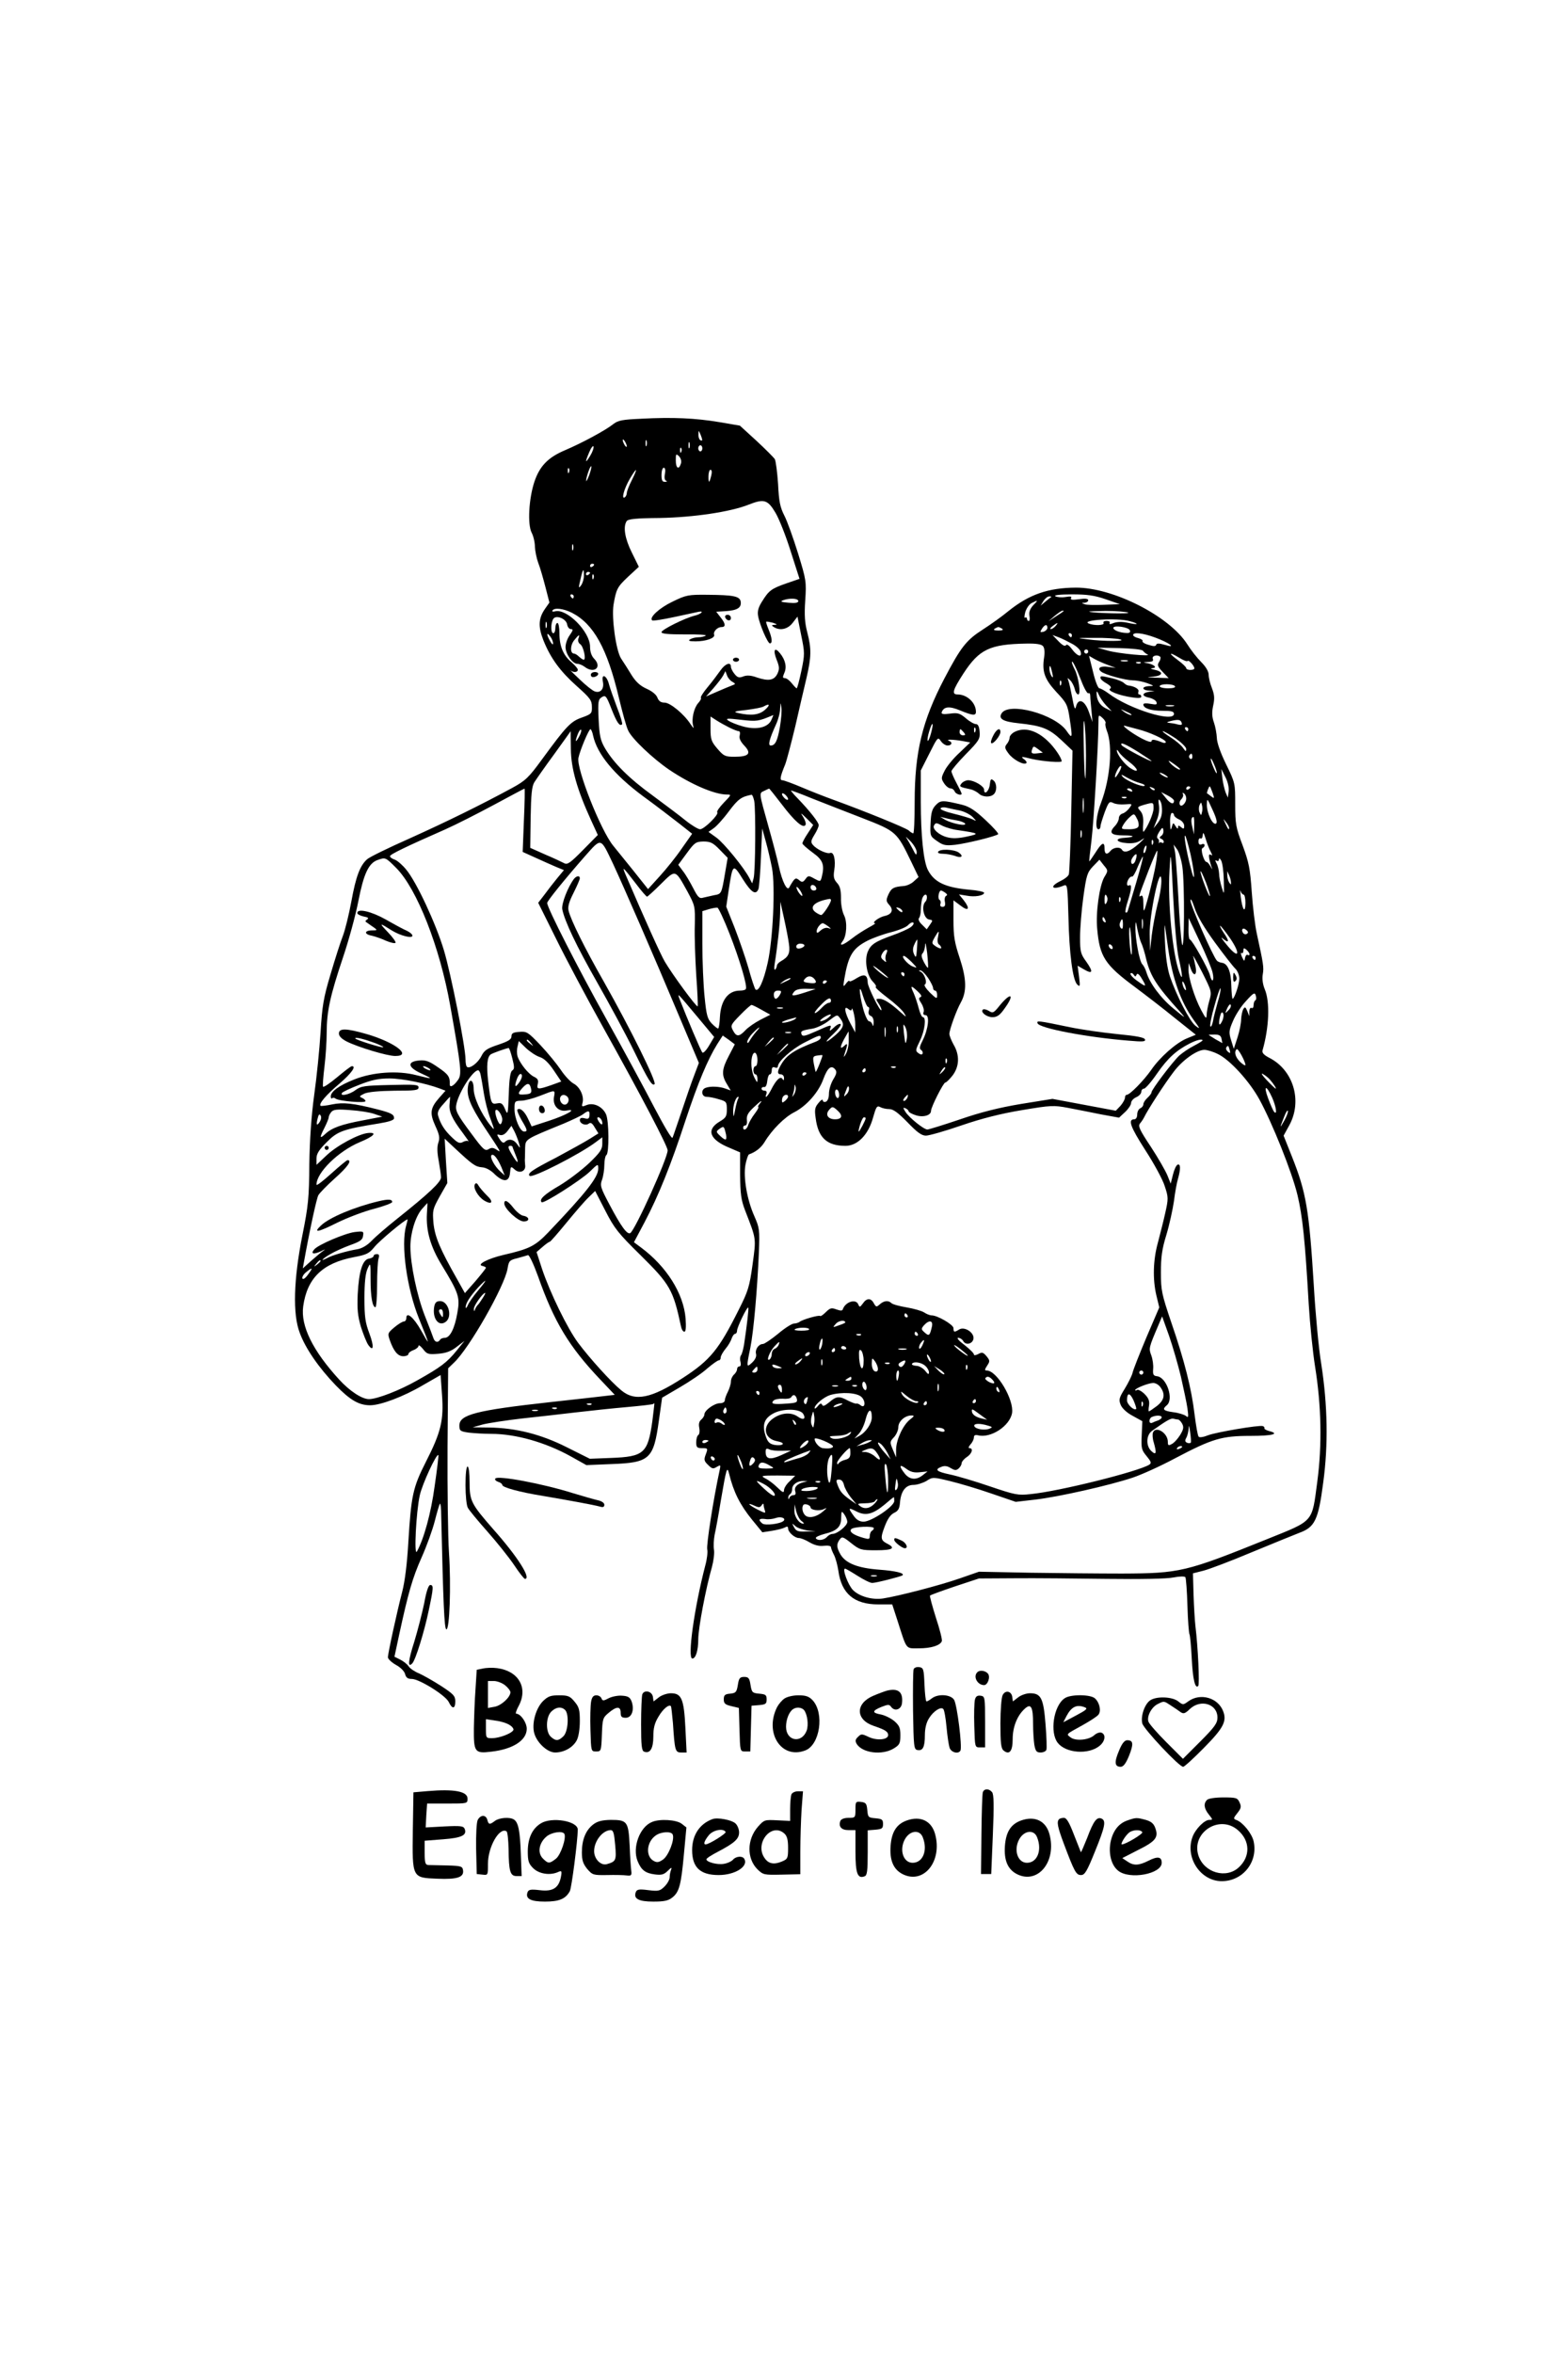 <?xml version="1.0" encoding="UTF-8" standalone="yes"?>
<svg version="1.0" xmlns="http://www.w3.org/2000/svg" width="768" height="1152" viewBox="0 0 768 1152" preserveAspectRatio="xMidYMid meet">
  <g transform="translate(0,1152) scale(0.1,-0.1)" fill="#000000" stroke="none">
    <path d="M3143 9470 c-95 -4 -116 -8 -140 -27 -39 -31 -155 -93 -235 -127 -83
-35 -124 -77 -150 -153 -28 -83 -35 -210 -14 -251 9 -17 16 -48 16 -69 1 -21
8 -56 16 -78 9 -22 24 -75 35 -117 l20 -78 -21 -30 c-33 -47 -35 -88 -8 -156
35 -87 82 -151 164 -224 64 -57 73 -69 73 -100 1 -33 -2 -36 -49 -53 -55 -19
-76 -42 -194 -203 -67 -92 -82 -106 -148 -142 -155 -84 -320 -165 -502 -247
-104 -46 -198 -92 -208 -102 -35 -31 -55 -85 -77 -206 -12 -65 -31 -142 -42
-170 -11 -28 -38 -112 -60 -187 -35 -116 -41 -156 -49 -285 -5 -82 -19 -220
-31 -305 -14 -103 -22 -217 -24 -340 -1 -163 -5 -204 -34 -348 -43 -216 -48
-386 -13 -477 28 -77 94 -172 177 -258 70 -72 113 -97 168 -97 51 0 163 42
258 98 l87 50 7 -98 c9 -123 -5 -182 -79 -327 -64 -126 -72 -165 -86 -393 -6
-106 -17 -193 -30 -243 -25 -96 -70 -301 -70 -321 0 -8 18 -25 39 -37 23 -12
42 -32 45 -45 5 -18 13 -24 34 -24 37 -1 164 -80 180 -113 17 -36 32 -34 32 3
0 27 -9 36 -70 76 -39 25 -87 52 -107 61 -21 8 -44 24 -51 34 -7 11 -26 26
-42 34 l-28 14 24 112 c44 202 64 273 109 374 25 56 54 136 65 180 11 43 22
81 25 83 3 3 6 -24 6 -59 10 -428 15 -553 25 -556 16 -5 24 213 13 377 -5 74
-8 307 -7 518 l3 383 28 27 c76 71 249 376 263 461 6 38 10 42 48 51 22 6 46
13 52 15 6 2 28 -45 49 -103 79 -224 152 -345 305 -506 l71 -75 -43 -5 c-24
-3 -148 -17 -276 -31 -361 -40 -442 -61 -442 -114 0 -26 4 -29 46 -35 26 -3
75 -6 110 -6 119 0 265 -41 391 -111 l75 -42 122 5 c189 7 207 24 233 212 l16
113 87 51 c48 28 109 69 134 92 26 22 51 40 57 40 5 0 9 6 9 14 0 8 11 27 24
43 13 15 26 38 30 51 4 12 12 22 17 22 5 0 9 7 9 15 0 17 49 119 55 113 3 -3
-6 -84 -21 -183 -4 -22 -10 -45 -15 -51 -4 -5 -6 -20 -2 -32 3 -13 1 -22 -6
-22 -6 0 -11 -6 -11 -14 0 -7 -7 -19 -15 -26 -8 -7 -15 -22 -15 -34 0 -11 -7
-34 -15 -50 -8 -15 -15 -35 -15 -42 0 -8 -10 -14 -24 -14 -27 0 -76 -35 -76
-55 0 -7 -7 -18 -15 -25 -11 -9 -14 -22 -10 -41 3 -15 1 -30 -4 -34 -6 -3 -11
-19 -11 -36 0 -25 4 -29 29 -29 28 0 29 -1 18 -30 -10 -26 -9 -33 11 -52 19
-19 25 -21 42 -10 19 11 20 10 16 -10 -32 -147 -67 -373 -62 -394 3 -12 -1
-48 -10 -80 -54 -208 -88 -454 -63 -454 17 0 29 40 29 94 0 55 37 250 67 354
8 30 13 68 10 85 -3 18 -1 50 3 72 5 22 19 96 30 165 28 163 31 174 41 135 22
-90 53 -152 113 -226 l50 -61 45 7 c25 4 54 11 64 16 12 7 17 6 17 -4 0 -18
32 -47 53 -47 9 0 32 -9 52 -21 24 -14 47 -20 70 -17 20 2 35 0 35 -7 0 -5 7
-23 15 -38 8 -16 17 -50 21 -76 15 -113 77 -166 196 -166 l68 0 26 -80 c47
-146 38 -135 105 -135 60 0 104 14 112 35 3 6 -10 58 -29 115 -18 57 -31 106
-29 108 2 3 57 23 122 45 l118 39 175 1 c96 1 299 -1 450 -3 167 -2 296 0 328
7 31 6 55 6 58 1 3 -5 8 -68 10 -139 2 -72 7 -135 10 -140 3 -6 8 -58 11 -117
5 -104 17 -153 32 -136 7 8 -1 188 -14 294 -3 25 -7 93 -9 151 l-3 106 51 13
c28 7 134 47 236 90 102 42 207 85 233 95 77 28 94 62 118 246 25 184 22 379
-10 584 -12 72 -28 243 -36 380 -23 373 -37 456 -107 632 l-41 103 28 51 c65
119 20 270 -98 330 -27 14 -37 25 -33 37 32 112 37 236 11 298 -10 24 -14 52
-10 74 6 34 3 51 -29 198 -9 40 -20 132 -25 205 -8 115 -14 145 -45 229 -33
87 -36 105 -36 200 0 103 0 105 -45 197 -28 57 -45 107 -45 129 -1 20 -7 54
-14 74 -10 28 -11 50 -4 83 8 36 6 54 -6 86 -9 22 -16 51 -16 65 0 16 -13 39
-36 62 -20 20 -51 59 -69 88 -88 138 -364 278 -546 277 -135 -1 -228 -33 -330
-115 -30 -25 -86 -65 -125 -90 -81 -52 -107 -85 -188 -239 -109 -208 -146
-361 -146 -606 0 -84 -3 -153 -7 -153 -3 0 -14 6 -22 14 -15 13 -214 94 -371
151 -36 13 -103 39 -150 59 -47 20 -91 36 -98 36 -14 0 -11 17 14 78 7 18 29
102 49 185 19 84 44 190 55 237 24 104 25 143 4 224 -12 46 -15 84 -10 156 6
92 5 100 -35 230 -23 74 -53 158 -67 185 -21 41 -27 70 -31 155 -4 58 -11 112
-16 122 -6 9 -46 49 -90 90 l-81 74 -99 17 c-119 20 -230 25 -382 17z m296
-103 c1 -5 -3 -5 -9 -2 -5 3 -10 16 -9 28 0 21 1 21 9 2 5 -11 9 -24 9 -28z
m-369 -32 c0 -5 -5 -3 -10 5 -5 8 -10 20 -10 25 0 6 5 3 10 -5 5 -8 10 -19 10
-25z m97 3 c-3 -7 -5 -2 -5 12 0 14 2 19 5 13 2 -7 2 -19 0 -25z m210 -10 c-3
-7 -5 -2 -5 12 0 14 2 19 5 13 2 -7 2 -19 0 -25z m-486 -39 c-25 -41 -27 -35
-5 17 9 22 19 34 21 28 2 -7 -5 -27 -16 -45z m549 36 c0 -8 -4 -15 -10 -15 -5
0 -10 7 -10 15 0 8 5 15 10 15 6 0 10 -7 10 -15z m-103 -17 c-3 -8 -6 -5 -6 6
-1 11 2 17 5 13 3 -3 4 -12 1 -19z m-2 -58 c-10 -32 -25 -23 -25 16 0 32 1 34
16 20 9 -10 13 -24 9 -36z m-449 -56 c-8 -21 -15 -34 -15 -28 -1 15 20 76 25
71 2 -2 -2 -21 -10 -43z m-99 14 c-3 -8 -6 -5 -6 6 -1 11 2 17 5 13 3 -3 4
-12 1 -19z m470 -7 c-4 -19 -2 -31 6 -35 7 -2 4 -5 -5 -5 -14 -1 -18 7 -18 34
0 19 5 35 11 35 7 0 9 -11 6 -29z m-162 -31 c-14 -27 -25 -56 -25 -64 0 -8 -5
-18 -10 -21 -18 -11 -3 43 25 91 35 59 41 56 10 -6z m389 23 c-10 -40 -14 -41
-14 -5 0 18 5 32 10 32 6 0 8 -11 4 -27z m314 -183 c18 -30 52 -116 75 -190
l43 -134 -64 -22 c-74 -26 -86 -35 -119 -88 -18 -28 -24 -48 -20 -71 7 -42 47
-135 58 -135 13 0 11 26 -6 67 -8 20 -14 37 -12 39 2 2 16 -1 33 -5 20 -7 23
-10 9 -10 -17 -1 -17 -3 -5 -11 30 -19 68 -11 92 20 l24 31 18 -90 c18 -87 18
-94 1 -176 -10 -47 -20 -85 -23 -85 -2 0 -13 11 -24 25 -11 14 -26 25 -34 25
-11 0 -11 5 -3 24 14 29 6 65 -20 97 -27 34 -36 17 -17 -31 14 -35 14 -46 4
-68 -16 -33 -43 -38 -100 -19 -30 11 -50 12 -68 5 -20 -8 -28 -5 -42 12 -10
12 -18 28 -18 36 0 25 -28 15 -51 -18 -13 -18 -40 -55 -62 -81 -22 -26 -37
-50 -34 -53 3 -4 -3 -15 -13 -26 -21 -23 -34 -79 -25 -111 5 -16 2 -14 -13 8
-31 48 -99 105 -127 105 -18 0 -28 7 -35 24 -5 15 -26 32 -53 44 -31 14 -52
33 -73 66 -16 26 -39 63 -52 82 -25 39 -47 198 -37 263 13 76 18 87 70 136
l54 50 -34 69 c-34 68 -44 126 -26 154 6 11 46 15 162 16 167 3 347 30 435 65
76 30 94 25 132 -39z m-991 -182 c-3 -7 -5 -2 -5 12 0 14 2 19 5 13 2 -7 2
-19 0 -25z m103 -72 c0 -3 -4 -8 -10 -11 -5 -3 -10 -1 -10 4 0 6 5 11 10 11 6
0 10 -2 10 -4z m-50 -54 c0 -16 -6 -37 -14 -48 -13 -17 -13 -13 -3 29 12 54
17 59 17 19z m30 14 c0 -3 -4 -8 -10 -11 -5 -3 -10 -1 -10 4 0 6 5 11 10 11 6
0 10 -2 10 -4z m17 -28 c-3 -8 -6 -5 -6 6 -1 11 2 17 5 13 3 -3 4 -12 1 -19z
m-97 -88 c0 -5 -2 -10 -4 -10 -3 0 -8 5 -11 10 -3 6 -1 10 4 10 6 0 11 -4 11
-10z m2606 -14 l69 -24 -78 -3 c-43 -2 -86 -1 -95 3 -16 6 -16 7 1 7 9 1 17 6
17 12 0 8 -15 10 -46 5 -32 -4 -43 -3 -38 6 5 8 -3 9 -28 5 -19 -3 -41 -1 -49
4 -9 5 21 9 82 9 74 0 110 -5 165 -24z m-267 11 c-2 -1 -15 -11 -28 -22 l-24
-20 14 23 c8 12 20 22 28 22 8 0 12 -1 10 -3z m-1239 -20 c0 -8 -14 -11 -47
-8 -37 3 -43 6 -28 12 32 12 75 10 75 -4z m1150 -21 c-15 -17 -21 -33 -18 -50
3 -15 1 -26 -3 -26 -5 0 -9 5 -9 11 0 5 -4 8 -9 5 -5 -4 -4 9 1 28 6 19 20 39
32 44 31 16 32 14 6 -12z m-2259 -36 c107 -55 173 -175 230 -415 17 -71 37
-145 46 -162 18 -40 122 -138 200 -191 105 -71 222 -122 283 -122 23 0 23 -1
-15 -40 -21 -22 -36 -43 -32 -47 10 -10 -64 -83 -84 -83 -9 0 -41 19 -71 43
-29 24 -102 78 -161 122 -116 84 -191 159 -234 232 -22 38 -27 60 -31 142 -4
87 -2 97 16 108 18 11 22 6 47 -58 26 -66 40 -87 52 -75 3 3 -8 40 -25 83 -16
43 -34 93 -39 112 -11 45 -39 57 -30 13 7 -35 -12 -57 -40 -47 -10 3 -43 29
-73 58 -31 29 -51 49 -46 45 15 -12 36 -10 36 3 0 6 -14 22 -31 37 -40 33 -59
78 -59 142 0 27 -4 50 -10 50 -5 0 -10 -11 -10 -25 0 -14 -4 -25 -10 -25 -13
0 -13 50 0 70 13 21 64 1 68 -28 2 -12 10 -22 18 -22 12 0 11 -6 -5 -29 -12
-16 -21 -42 -21 -59 0 -34 34 -82 58 -82 9 0 26 -7 36 -15 46 -35 86 -2 47 39
-14 14 -21 35 -21 60 0 73 -114 188 -171 173 -10 -3 -17 -1 -13 4 9 15 53 10
95 -11z m2408 7 c-2 -2 -20 -14 -39 -26 l-35 -23 30 26 c17 14 34 26 39 26 5
0 7 -1 5 -3z m316 -6 c19 -8 -168 -3 -190 4 -5 2 31 3 80 4 50 0 99 -4 110 -8z
m8 -42 c51 -14 43 -20 -10 -8 -27 6 -51 5 -68 -1 -17 -7 -24 -7 -20 0 3 6 -3
10 -15 10 -12 0 -18 -4 -15 -10 7 -12 -45 -14 -72 -3 -43 18 140 29 200 12z
m-2856 -31 c-3 -7 -5 -2 -5 12 0 14 2 19 5 13 2 -7 2 -19 0 -25z m2493 7 c-7
-8 -17 -15 -23 -15 -6 0 -2 7 9 15 25 19 30 19 14 0z m-40 -9 c0 -7 -9 -16
-19 -19 -17 -4 -18 -2 -8 14 14 22 27 25 27 5z m404 -12 c4 -10 -2 -14 -17
-13 -32 1 -62 13 -64 24 -2 16 75 5 81 -11z m-626 8 c8 -6 2 -9 -18 -9 -20 0
-26 3 -18 9 7 4 15 8 18 8 3 0 11 -4 18 -8z m-2199 -72 c0 -9 -6 -4 -14 10
-19 33 -19 49 0 24 8 -10 14 -26 14 -34z m2541 40 c0 -5 -2 -10 -4 -10 -3 0
-8 5 -11 10 -3 6 -1 10 4 10 6 0 11 -4 11 -10z m407 -11 c71 -26 109 -55 48
-36 -28 8 -40 8 -42 0 -3 -8 -13 -8 -38 0 -19 5 -32 14 -29 18 3 5 -7 11 -21
15 -14 3 -25 10 -25 15 0 15 47 10 107 -12z m-2824 -5 c-4 -10 0 -22 9 -28 16
-11 30 -76 17 -76 -4 0 -14 7 -23 15 -8 8 -19 15 -24 15 -20 0 -20 40 0 65 23
29 30 32 21 9z m2418 -26 c21 -11 40 -29 42 -39 8 -30 -17 -22 -42 12 -15 20
-26 27 -30 20 -5 -7 -18 0 -37 20 l-29 30 30 -11 c16 -6 46 -21 66 -32z m234
22 c41 -10 -78 -11 -160 0 -56 7 -54 7 35 7 52 1 109 -3 125 -7z m-376 -34 c7
-9 9 -29 5 -54 -11 -70 2 -107 60 -170 50 -53 55 -62 65 -129 15 -100 14 -103
-16 -60 -58 81 -281 141 -317 85 -17 -27 6 -41 83 -49 114 -12 149 -26 209
-82 l55 -52 -6 -295 c-3 -162 -9 -302 -12 -311 -3 -9 -21 -23 -40 -32 -58 -28
-43 -47 17 -22 16 6 17 -7 21 -152 4 -182 21 -311 43 -333 14 -13 15 -10 9 39
l-7 53 31 -18 c43 -25 47 -13 12 37 -28 38 -31 49 -31 120 0 42 7 131 16 196
15 108 19 121 47 151 l32 33 21 -27 c22 -26 22 -27 3 -58 -24 -41 -43 -174
-35 -254 12 -135 37 -175 183 -283 52 -39 141 -107 197 -153 l103 -82 -44 -18
c-53 -22 -133 -93 -175 -155 -35 -50 -104 -121 -119 -121 -5 0 -9 -6 -9 -14 0
-8 -10 -26 -22 -40 l-23 -24 -155 29 -155 29 -155 -25 c-108 -18 -199 -41
-300 -76 -80 -27 -151 -49 -158 -49 -17 0 -88 57 -107 86 -13 21 -13 23 0 18
8 -4 15 -10 15 -14 0 -5 16 -14 35 -20 36 -12 75 -1 75 21 0 19 61 139 70 139
5 0 21 16 36 35 33 44 35 99 5 150 -11 20 -21 44 -21 53 0 21 35 117 56 154
30 54 28 115 -5 216 -26 78 -31 108 -31 188 l0 96 35 -26 c40 -31 48 -15 14
28 l-22 27 37 -6 c39 -8 86 0 86 14 0 5 -33 12 -72 15 -119 11 -172 37 -203
96 -22 42 -35 171 -35 335 l0 153 42 83 c40 80 42 82 56 61 8 -12 23 -22 33
-22 21 0 26 16 7 23 -19 8 21 7 66 -1 l38 -7 -51 -49 c-29 -26 -62 -66 -73
-87 -19 -37 -19 -41 -4 -64 9 -14 23 -25 32 -25 8 0 17 -7 20 -15 5 -13 34
-22 34 -11 0 3 -11 26 -25 52 -14 26 -25 52 -25 58 0 6 32 44 71 84 65 66 70
75 67 110 -2 26 -8 37 -19 37 -8 0 -31 13 -49 29 -30 25 -40 27 -78 22 -31 -4
-42 -2 -40 6 10 29 37 32 90 10 63 -26 78 -27 78 -7 0 44 -43 85 -90 85 -30 0
-24 21 29 103 77 118 129 143 307 146 50 1 75 -3 83 -13z m489 -22 c4 -6 14
-14 22 -18 28 -12 -145 4 -195 19 l-50 14 108 -2 c63 -2 111 -7 115 -13z
m-268 -4 c0 -5 -4 -10 -10 -10 -5 0 -10 5 -10 10 0 6 5 10 10 10 6 0 10 -4 10
-10z m447 -31 c19 -12 37 -19 40 -15 6 6 32 -23 33 -36 0 -5 -9 -8 -20 -8 -11
0 -20 4 -20 9 0 5 -19 23 -42 40 -48 35 -42 41 9 10z m-352 -34 l40 -15 -37 5
c-38 6 -56 -6 -35 -23 18 -15 116 -42 156 -43 20 0 52 -7 71 -14 34 -13 34
-14 8 -14 -16 -1 -28 -5 -28 -11 0 -5 12 -11 28 -11 l27 -2 -27 -4 c-37 -6
-36 -22 1 -29 17 -4 32 -13 35 -21 5 -13 0 -14 -29 -9 -21 4 -35 3 -35 -3 0
-19 38 -31 94 -31 43 0 56 -3 56 -15 0 -44 -218 23 -319 99 -19 14 -40 26 -46
26 -7 0 -21 36 -31 79 l-20 80 26 -15 c14 -8 43 -21 65 -29z m258 39 c3 -3 1
-15 -6 -25 -10 -15 -7 -23 18 -49 l29 -30 -60 2 c-50 1 -53 2 -16 5 49 5 53
24 6 34 -18 4 -21 7 -9 8 25 1 8 18 -25 24 -24 4 -23 4 4 6 21 1 27 5 22 16
-5 15 24 22 37 9z m-160 -21 c-7 -2 -21 -2 -30 0 -10 3 -4 5 12 5 17 0 24 -2
18 -5z m-227 -96 c14 -37 30 -65 35 -61 5 3 9 -3 9 -13 0 -10 3 -43 6 -73 l5
-55 -18 50 c-20 57 -52 70 -63 25 -4 -18 -9 -8 -18 43 -7 36 -15 74 -19 84 -6
16 -5 16 8 3 9 -8 19 -28 23 -43 3 -15 11 -27 17 -27 14 0 2 84 -17 122 -8 15
-14 31 -14 35 0 16 20 -23 46 -90z m291 87 c-3 -3 -12 -4 -19 -1 -8 3 -5 6 6
6 11 1 17 -2 13 -5z m-433 -49 c5 -22 4 -26 -4 -15 -5 8 -10 24 -10 34 0 26 6
18 14 -19z m-1567 -43 c17 -10 17 -11 -2 -18 -11 -4 -44 -18 -74 -31 l-53 -23
35 39 c19 22 41 50 48 62 l12 23 8 -21 c4 -12 16 -26 26 -31z m1610 -14 c-3
-8 -6 -5 -6 6 -1 11 2 17 5 13 3 -3 4 -12 1 -19z m558 -8 c4 -6 -10 -10 -34
-10 -23 0 -41 5 -41 10 0 6 15 10 34 10 19 0 38 -4 41 -10z m-337 -94 l27 -28
-31 15 c-29 15 -44 42 -43 77 0 8 5 4 10 -10 6 -14 22 -38 37 -54z m-1598
-105 c-12 -68 -23 -91 -45 -91 -15 0 -7 31 27 106 10 22 19 56 19 75 2 32 2
32 6 5 3 -16 -1 -58 -7 -95z m-73 84 c-29 -26 -69 -30 -132 -16 -25 6 -18 9
40 15 39 5 77 12 85 17 30 17 34 8 7 -16z m2001 18 c-10 -2 -26 -2 -35 0 -10
3 -2 5 17 5 19 0 27 -2 18 -5z m-209 -39 c14 -12 -19 -1 -35 12 -18 14 -18 14
6 3 14 -6 27 -13 29 -15z m-1761 -29 c-17 -38 -75 -50 -141 -31 -29 8 -60 21
-70 28 -15 11 -5 12 62 4 78 -9 85 -8 158 23 2 1 -3 -10 -9 -24z m1541 -175
c-1 -168 -7 -141 -11 50 -2 86 -1 137 3 115 4 -22 8 -96 8 -165z m96 160 c-3
-5 0 -21 6 -37 30 -74 17 -233 -27 -350 -25 -63 -32 -133 -14 -133 6 0 10 6
10 14 0 8 10 39 21 70 19 50 23 54 41 45 11 -6 37 -9 58 -7 37 3 37 3 21 -19
-9 -12 -24 -24 -33 -26 -10 -3 -18 -13 -18 -23 0 -10 -9 -28 -21 -40 -29 -31
-17 -44 43 -44 58 0 61 -8 5 -12 -50 -3 -41 -22 13 -26 32 -2 52 2 74 18 17
12 11 4 -14 -19 -45 -40 -73 -50 -85 -31 -9 15 -41 12 -55 -5 -18 -22 -30 -18
-30 10 0 37 -13 31 -45 -20 -16 -24 -29 -44 -30 -42 -1 1 4 47 11 102 11 92
34 471 34 574 0 43 0 44 20 26 11 -10 17 -21 15 -25z m-1843 -22 c20 -10 41
-18 47 -18 5 0 7 -9 4 -21 -4 -13 4 -30 23 -50 36 -38 22 -54 -48 -54 -46 0
-53 3 -84 39 -30 35 -34 46 -34 99 l0 59 28 -18 c15 -10 44 -26 64 -36z m2216
22 c3 -9 -2 -11 -19 -7 -13 4 -33 7 -44 8 -13 1 -10 4 10 9 37 9 48 7 53 -10z
m-1228 -50 c-6 -23 -14 -40 -16 -37 -3 3 0 24 7 46 16 54 24 46 9 -9z m1012
20 c57 -14 138 -51 138 -63 0 -5 -8 -6 -17 -2 -37 15 -53 17 -53 6 0 -7 -20
-1 -47 13 -52 27 -109 71 -81 62 9 -2 36 -10 60 -16z m-795 -12 c-3 -8 -6 -5
-6 6 -1 11 2 17 5 13 3 -3 4 -12 1 -19z m1043 12 c0 -5 -2 -10 -4 -10 -3 0 -8
5 -11 10 -3 6 -1 10 4 10 6 0 11 -4 11 -10z m-2984 -37 c-18 -33 -21 -26 -6
13 6 15 13 24 16 21 3 -3 -1 -18 -10 -34z m69 5 c20 -90 102 -190 243 -295 65
-47 145 -109 180 -136 l62 -49 -50 -71 c-27 -40 -76 -101 -108 -136 l-58 -64
-74 93 c-41 51 -85 105 -97 120 -61 75 -180 375 -170 429 7 36 51 141 59 141
3 0 10 -15 13 -32z m1815 17 c10 -12 10 -15 -4 -15 -9 0 -16 7 -16 15 0 8 2
15 4 15 2 0 9 -7 16 -15z m-1924 -83 c1 -94 30 -197 99 -348 l33 -72 -73 -74
c-62 -63 -76 -73 -92 -64 -10 5 -51 25 -92 42 l-74 33 2 148 c2 115 6 153 18
173 9 14 52 76 97 137 45 62 81 113 81 113 0 0 0 -39 1 -88z m2962 53 c28 -20
52 -43 52 -52 0 -14 -3 -13 -16 6 -9 13 -37 36 -62 52 -25 16 -42 29 -36 29 5
0 33 -16 62 -35z m-184 -66 c36 -23 66 -43 66 -45 0 -7 -139 67 -146 77 -11
19 17 7 80 -32z m-46 -47 c47 -35 55 -61 12 -35 -30 17 -70 70 -70 89 0 5 5 1
11 -9 6 -10 27 -30 47 -45z m312 22 c0 -8 -5 -12 -10 -9 -6 4 -8 11 -5 16 9
14 15 11 15 -7z m120 -78 c-1 -6 -7 4 -15 23 -8 18 -15 38 -15 45 1 6 7 -4 15
-23 8 -18 15 -38 15 -45z m-180 18 c0 -9 -37 15 -51 33 -10 12 -5 11 19 -6 17
-12 32 -24 32 -27z m-298 -13 c-9 -16 -18 -28 -20 -27 -6 7 18 56 27 56 6 0 2
-13 -7 -29z m536 -94 l-4 -32 -11 25 c-5 14 -13 45 -16 70 l-5 45 19 -38 c12
-22 19 -52 17 -70z m-298 67 c0 -2 -9 0 -20 6 -11 6 -20 13 -20 16 0 2 9 0 20
-6 11 -6 20 -13 20 -16z m-136 -28 c15 -4 26 -10 22 -13 -9 -9 -93 26 -108 45
-10 12 -5 11 22 -5 19 -11 48 -23 64 -27z m71 -34 c-3 -3 -11 0 -18 7 -9 10
-8 11 6 5 10 -3 15 -9 12 -12z m175 14 c0 -3 -4 -8 -10 -11 -5 -3 -10 -1 -10
4 0 6 5 11 10 11 6 0 10 -2 10 -4z m109 -27 c10 -29 9 -30 -7 -18 -9 7 -18 14
-20 15 -3 1 9 34 13 34 2 0 8 -14 14 -31z m-3373 -135 l-6 -155 62 -28 c35
-16 80 -36 101 -45 l39 -16 -34 -41 c-18 -22 -46 -58 -62 -80 l-30 -39 87
-175 c47 -96 153 -295 235 -442 184 -330 312 -575 312 -595 0 -39 -159 -390
-183 -405 -15 -9 -45 32 -101 138 -45 85 -48 94 -37 124 6 17 11 50 11 73 0
22 5 44 10 47 14 9 13 169 -2 200 -17 37 -60 58 -94 45 -24 -10 -26 -9 -21 10
9 33 -13 79 -44 95 -16 9 -44 39 -63 68 -19 28 -64 83 -99 120 -61 64 -67 68
-103 65 -31 -2 -39 -7 -39 -22 0 -15 -15 -24 -65 -41 -54 -18 -68 -27 -82 -55
-17 -34 -56 -63 -70 -54 -5 3 -8 19 -8 37 0 60 -71 419 -106 535 -39 130 -135
336 -185 395 -17 21 -42 43 -55 48 -13 4 -24 12 -24 17 0 9 79 47 270 131 52
23 160 78 240 121 80 43 147 79 149 79 2 1 1 -69 -3 -155z m1263 78 c62 -82
105 -120 116 -101 4 5 -1 22 -10 37 -16 25 -15 25 16 -5 l32 -32 -26 -40 c-15
-22 -27 -45 -27 -50 0 -5 23 -25 50 -45 52 -37 60 -61 44 -123 -6 -20 -7 -20
-35 -5 -28 16 -31 16 -44 -2 -12 -16 -17 -17 -31 -5 -14 11 -18 11 -30 -5 -7
-10 -15 -24 -18 -30 -10 -22 -35 27 -51 101 -9 42 -32 128 -50 192 -49 175
-48 167 -22 179 12 6 23 11 24 11 1 1 29 -34 62 -77z m1716 68 c3 -6 -1 -7 -9
-4 -18 7 -21 14 -7 14 6 0 13 -4 16 -10z m-1568 -39 c54 -21 165 -65 246 -96
167 -65 169 -67 240 -214 l36 -75 -22 -20 c-12 -12 -35 -23 -52 -24 -49 -4
-59 -10 -74 -42 -12 -27 -11 -33 4 -50 23 -25 14 -47 -24 -55 -27 -6 -65 -35
-45 -35 5 0 -9 -9 -31 -21 -22 -12 -60 -36 -84 -55 -42 -33 -65 -39 -44 -12
20 25 24 94 7 127 -9 18 -16 55 -15 85 0 40 -5 58 -20 74 -15 17 -18 30 -13
61 8 51 -2 92 -20 85 -16 -6 -66 17 -85 40 -11 13 -9 21 8 49 12 19 21 40 21
47 0 14 -45 71 -103 131 -21 21 -35 39 -33 39 3 0 50 -17 103 -39z m-117 -3
c0 -6 -7 -5 -15 2 -8 7 -15 17 -15 22 0 6 7 5 15 -2 8 -7 15 -17 15 -22z
m1890 -8 c0 -21 -17 -16 -39 12 l-24 30 31 -16 c18 -9 32 -21 32 -26z m60 11
c0 -24 -26 -47 -32 -29 -3 7 1 19 9 26 7 8 10 18 7 24 -4 7 -2 8 4 4 7 -4 12
-15 12 -25z m-2116 -12 c8 -42 6 -348 -3 -379 l-7 -25 -13 25 c-27 52 -124
171 -162 199 l-39 28 24 17 c14 9 48 46 76 84 46 61 61 71 111 81 4 0 9 -13
13 -30z m1613 -51 c-2 -18 -4 -6 -4 27 0 33 2 48 4 33 2 -15 2 -42 0 -60z
m210 66 c-3 -3 -12 -4 -19 -1 -8 3 -5 6 6 6 11 1 17 -2 13 -5z m173 -39 c4
-40 -1 -60 -20 -85 l-20 -25 16 40 c10 24 14 53 10 74 -3 20 -2 30 3 25 5 -5
10 -18 11 -29z m266 -87 c-16 -10 -45 50 -45 92 1 34 1 34 28 -25 19 -41 24
-62 17 -67z m-306 74 c0 -24 -30 -94 -49 -114 -3 -4 -4 13 -2 38 2 32 -2 50
-14 64 -16 18 -16 19 16 29 49 14 49 14 49 -17z m237 -19 c-4 -17 -4 -17 -12
0 -4 9 -4 25 0 35 8 16 8 16 12 0 3 -10 3 -26 0 -35z m-311 -69 c-3 -9 -20
-14 -46 -14 -39 0 -40 1 -28 22 7 12 22 30 33 39 19 17 21 16 33 -8 8 -13 11
-31 8 -39z m174 56 c0 -6 11 -16 25 -22 14 -6 25 -20 25 -31 0 -16 -3 -17 -15
-7 -12 10 -15 10 -15 -1 0 -9 -5 -6 -12 6 -12 19 -12 19 -19 -5 -5 -19 -7 -14
-8 23 -1 26 4 47 9 47 6 0 10 -5 10 -10z m99 -52 l-1 -43 -8 35 c-8 32 -6 50
6 50 2 0 4 -19 3 -42z m171 -12 c0 -12 -5 -7 -19 24 -11 24 -11 24 3 6 9 -11
16 -24 16 -30z m-332 -38 c-10 -7 -10 -11 0 -15 6 -2 12 -9 12 -14 0 -6 -4 -8
-9 -5 -5 4 -11 3 -14 -1 -2 -5 -2 -3 -1 4 2 7 -1 15 -6 18 -6 4 -2 17 8 33 15
22 17 23 20 8 2 -10 -2 -23 -10 -28z m-1907 -157 c17 -90 5 -349 -21 -465 -20
-90 -45 -145 -60 -130 -4 5 -20 52 -34 104 -15 52 -46 141 -68 198 l-41 103
12 81 c20 130 21 131 69 54 42 -66 64 -81 77 -48 3 9 9 80 12 156 l6 140 18
-65 c10 -35 23 -93 30 -128z m1516 152 c-3 -10 -5 -4 -5 12 0 17 2 24 5 18 2
-7 2 -21 0 -30z m633 -73 c9 -18 9 -21 0 -15 -13 8 -11 -13 4 -60 5 -15 4 -14
-5 3 -7 12 -15 22 -20 22 -12 0 -31 64 -19 68 5 2 10 8 10 14 0 6 -7 8 -15 4
-10 -4 -15 1 -15 15 0 11 5 17 10 14 6 -3 10 4 11 17 1 16 5 11 14 -18 7 -23
18 -52 25 -64z m-1440 -3 c-1 -17 -5 -14 -20 17 -11 21 -25 45 -31 55 -6 9 2
1 20 -17 17 -18 31 -42 31 -55z m1341 -9 c23 -105 23 -157 0 -63 -22 85 -34
162 -26 153 4 -4 15 -44 26 -90z m-2828 -48 c53 -114 196 -442 319 -735 l101
-239 -23 -61 c-13 -33 -40 -112 -61 -175 -22 -63 -41 -122 -45 -130 -3 -9 -39
52 -90 149 -47 91 -153 286 -236 435 -135 242 -288 541 -288 565 0 10 85 115
185 229 82 92 75 94 138 -38z m2644 98 c-3 -8 -6 -5 -6 6 -1 11 2 17 5 13 3
-3 4 -12 1 -19z m-2122 -28 l39 -40 -13 -76 c-17 -100 -17 -101 -54 -107 -18
-4 -41 -9 -53 -12 -18 -6 -26 2 -49 47 -15 29 -37 67 -50 83 l-23 31 42 57
c38 52 44 56 81 57 35 0 47 -6 80 -40z m2088 0 c-3 -12 -8 -19 -11 -16 -5 6 5
36 12 36 2 0 2 -9 -1 -20z m178 -83 c12 -82 10 -440 -2 -377 -5 25 -13 131
-18 235 -6 105 -13 204 -17 220 l-6 30 17 -23 c9 -12 21 -51 26 -85z m-130 11
c-6 -35 -22 -103 -35 -153 -24 -87 -25 -89 -26 -42 0 34 -3 46 -12 41 -13 -8
-14 -10 39 128 21 53 39 95 41 93 2 -2 -1 -32 -7 -67z m113 -463 c19 -83 20
-114 2 -65 -33 89 -57 338 -48 496 6 107 7 104 18 -126 7 -137 18 -264 28
-305z m-211 487 c-6 -24 -23 -30 -23 -9 0 13 21 39 26 34 2 -2 1 -13 -3 -25z
m2 -113 c-20 -68 -39 -130 -41 -138 -2 -8 -7 -11 -11 -8 -3 4 2 29 11 56 18
57 21 85 6 76 -5 -3 -10 0 -10 7 0 18 16 40 25 36 4 -1 17 20 28 49 12 28 23
50 25 49 2 -2 -13 -59 -33 -127z m-3625 72 c102 -102 214 -387 265 -674 55
-310 58 -338 37 -366 -21 -29 -40 -38 -39 -19 1 36 -7 48 -57 82 -43 30 -61
37 -92 34 -61 -5 -58 -33 8 -63 63 -29 60 -30 -23 -9 -92 24 -214 15 -304 -21
-74 -29 -115 -59 -115 -83 0 -9 3 -12 7 -9 3 4 11 3 17 -2 16 -12 146 -23 146
-12 0 5 -8 12 -17 16 -15 6 -13 9 12 21 19 8 72 13 148 14 100 0 117 2 117 16
0 14 -17 15 -139 12 -126 -3 -142 -5 -170 -25 -30 -23 -78 -32 -66 -14 3 5 41
23 85 40 61 24 95 31 147 31 63 0 179 -24 246 -49 l29 -11 -31 -35 c-44 -50
-47 -75 -19 -137 20 -43 23 -59 15 -82 -7 -20 -6 -50 2 -91 6 -34 11 -70 11
-79 0 -23 -58 -78 -215 -203 -49 -39 -105 -87 -124 -107 -22 -23 -48 -38 -70
-42 -50 -8 -126 -30 -150 -44 -36 -19 -23 -3 17 20 20 12 64 32 97 44 48 17
61 26 63 45 4 23 2 24 -41 19 -47 -6 -179 -62 -198 -85 -19 -22 -4 -26 33 -9
18 9 24 11 14 4 -11 -7 -38 -30 -61 -50 l-42 -38 5 28 c28 156 62 313 71 330
6 11 42 48 81 83 62 55 86 89 62 89 -4 0 -40 -30 -80 -66 -40 -36 -72 -61 -72
-54 0 59 107 164 212 208 70 29 88 49 41 45 -45 -4 -151 -60 -203 -109 l-50
-47 0 31 c0 23 12 42 50 80 54 54 78 63 258 92 48 8 72 16 72 25 0 19 -14 26
-79 43 -121 31 -170 36 -224 25 -28 -6 -54 -9 -57 -7 -10 10 28 54 93 109 58
50 84 86 60 85 -5 0 -37 -25 -73 -55 -36 -30 -66 -50 -68 -45 -2 5 1 49 7 97
6 49 11 124 11 168 0 103 17 180 80 368 28 83 62 207 75 275 26 133 50 185 93
201 40 14 39 15 92 -38z m4054 -59 c2 -75 2 -76 -10 -37 -7 22 -13 53 -13 68
-1 16 -6 38 -12 49 -8 15 -8 19 0 14 6 -4 11 -1 11 6 0 8 5 6 11 -5 6 -10 12
-53 13 -95z m-2879 -19 c26 -35 51 -63 54 -63 3 0 34 28 68 62 73 72 69 73
130 -37 37 -69 38 -72 36 -165 -2 -52 2 -162 7 -244 6 -81 9 -150 7 -153 -6
-5 -124 156 -161 219 -22 38 -95 200 -193 428 -17 41 -13 37 52 -47z m2811
-60 c-5 -5 -46 103 -46 120 1 7 12 -17 26 -52 13 -35 22 -66 20 -68z m-256
-38 c-11 -44 -24 -114 -29 -155 l-8 -75 -2 80 c-2 95 51 345 57 270 2 -22 -6
-76 -18 -120z m359 105 c1 -13 0 -13 -9 0 -5 8 -9 24 -9 35 l0 20 9 -20 c5
-11 9 -27 9 -35z m-2031 -28 c2 -7 -3 -12 -12 -12 -9 0 -16 7 -16 16 0 17 22
14 28 -4z m-68 -36 c0 -5 -7 -1 -15 10 -8 10 -14 24 -14 29 0 6 6 1 14 -9 8
-11 15 -24 15 -30z m2161 4 c5 0 9 -19 9 -42 -1 -53 -15 -33 -23 32 -3 25 -4
37 -1 28 3 -10 10 -18 15 -18z m-1461 9 c10 -7 11 -12 4 -15 -6 -3 -9 -16 -6
-29 3 -18 0 -25 -12 -25 -9 0 -13 6 -10 14 3 8 1 17 -4 20 -11 6 -4 46 7 46 3
0 13 -5 21 -11z m-90 -22 c0 -8 -3 -17 -7 -21 -22 -21 -9 -84 18 -88 18 -3 19
-4 4 -25 l-16 -23 -23 23 c-14 13 -20 26 -15 32 5 5 9 23 9 40 0 16 3 40 6 53
7 24 24 30 24 9z m883 0 c3 -8 1 -20 -4 -28 -6 -10 -9 -7 -9 14 0 29 5 35 13
14z m64 -19 c-3 -8 -6 -5 -6 6 -1 11 2 17 5 13 3 -3 4 -12 1 -19z m464 -203
c44 -60 89 -118 100 -128 10 -10 19 -31 19 -48 0 -28 -24 -99 -33 -99 -2 0 -5
28 -6 61 -1 70 -17 111 -45 115 -10 1 -22 6 -26 11 -19 20 -130 272 -129 294
0 14 8 0 20 -36 13 -40 46 -96 100 -170z m-1881 208 c0 -14 -39 -73 -48 -73
-4 0 -17 6 -28 14 -33 25 -4 53 69 65 4 0 7 -2 7 -6z m-206 -214 c7 -46 -2
-64 -39 -85 -11 -6 -20 -16 -20 -22 0 -6 -4 -14 -8 -19 -5 -4 -6 8 -3 27 14
86 26 196 27 248 l1 57 18 -81 c10 -45 21 -101 24 -125z m-291 50 c49 -125 89
-258 80 -271 -2 -5 -15 -8 -29 -8 -58 0 -94 -48 -98 -131 -1 -27 -5 -51 -8
-54 -2 -3 -16 8 -31 23 -22 23 -27 40 -36 131 -6 57 -11 175 -11 262 l0 158
33 10 c17 5 36 8 41 7 5 -1 32 -58 59 -127z m847 109 c0 -6 -6 -5 -15 2 -8 7
-15 14 -15 16 0 2 7 1 15 -2 8 -4 15 -11 15 -16z m994 -44 c3 -8 2 -12 -4 -9
-6 3 -10 10 -10 16 0 14 7 11 14 -7z m183 -36 c-2 -13 -4 -5 -4 17 -1 22 1 32
4 23 2 -10 2 -28 0 -40z m-97 15 c0 -19 -3 -24 -10 -17 -6 6 -8 18 -4 27 9 24
14 21 14 -10z m439 -234 c10 -43 -3 -55 -13 -13 -9 33 -88 174 -98 174 -4 0
-8 24 -7 53 l1 52 54 -114 c30 -63 58 -131 63 -152z m-1478 222 c-12 -9 -52
-27 -89 -40 -86 -31 -107 -45 -122 -81 -17 -42 -4 -117 25 -146 13 -13 19 -24
14 -26 -4 -2 21 -25 58 -53 36 -27 73 -61 81 -75 14 -22 12 -22 -19 6 -49 44
-81 64 -102 64 -18 0 -19 -1 -2 -26 9 -14 14 -28 12 -30 -7 -7 -67 115 -67
135 -1 39 -16 45 -54 22 -20 -13 -36 -19 -36 -14 0 4 -8 -1 -16 -12 -14 -19
-15 -17 -9 20 20 118 41 152 115 190 26 13 78 32 115 41 38 10 75 25 83 35 9
10 20 15 25 12 5 -3 0 -13 -12 -22z m1128 -76 c6 -11 18 -49 26 -85 21 -81 50
-127 165 -254 31 -35 27 -33 -31 15 -63 51 -118 125 -134 179 -4 14 -13 32
-21 40 -14 17 -34 126 -33 180 1 34 2 33 10 -10 5 -25 13 -54 18 -65z m132
-25 c21 -150 62 -265 125 -353 33 -45 34 -48 9 -29 -28 22 -93 148 -125 242
-12 36 -21 96 -24 166 -3 60 -3 96 0 79 2 -16 9 -64 15 -105z m-1665 105 c16
-13 17 -14 1 -9 -10 4 -26 -1 -37 -11 -16 -15 -20 -15 -20 -4 0 15 19 39 30
39 3 0 15 -7 26 -15z m1969 -59 c53 -78 43 -104 -14 -35 -25 30 -35 45 -23 35
33 -28 35 -15 5 28 -14 22 -21 36 -16 33 6 -4 27 -31 48 -61z m-483 -26 c3
-42 2 -64 -2 -50 -8 25 -13 137 -6 129 2 -2 6 -38 8 -79z m565 48 c-6 -4 -15
-2 -19 5 -11 17 1 28 16 14 10 -8 11 -14 3 -19z m-1513 -17 c-4 -16 -1 -32 5
-35 6 -4 11 -12 11 -17 0 -5 -11 -2 -24 6 -24 16 -24 17 -8 46 21 36 23 36 16
0z m-103 -58 c-3 -42 -5 -45 -14 -25 -7 15 -7 30 1 47 6 14 13 25 14 25 2 0 1
-21 -1 -47z m54 -91 c-2 -2 -11 11 -20 28 -12 23 -14 35 -6 43 6 6 12 25 12
42 1 16 5 -1 10 -40 4 -38 6 -71 4 -73z m-605 109 c0 -5 -9 -11 -20 -14 -13
-3 -20 0 -20 9 0 8 9 14 20 14 11 0 20 -4 20 -9z m1510 -12 c0 -6 -4 -7 -10
-4 -5 3 -10 11 -10 16 0 6 5 7 10 4 6 -3 10 -11 10 -16z m670 -31 c0 -5 -4 -7
-9 -3 -5 3 -11 -4 -13 -15 -3 -18 -4 -18 -15 5 -6 14 -7 23 -2 19 5 -3 9 2 9
12 0 13 3 14 15 4 8 -7 15 -17 15 -22z m-1778 5 c-5 -10 -7 -25 -4 -33 4 -13
3 -13 -11 -1 -13 10 -14 18 -6 32 5 10 14 19 20 19 6 0 6 -6 1 -17z m1581
-233 c-7 -25 -13 -56 -13 -70 -1 -21 -5 -16 -27 25 -33 62 -63 160 -62 200 l1
30 10 -27 c14 -41 32 -35 24 8 -4 19 -9 43 -12 52 -2 9 17 -26 44 -78 47 -94
48 -96 35 -140z m-1457 189 c28 -29 28 -30 5 -21 -25 9 -61 52 -44 52 5 0 22
-14 39 -31z m1684 21 c0 -5 -2 -10 -4 -10 -3 0 -8 5 -11 10 -3 6 -1 10 4 10 6
0 11 -4 11 -10z m-1800 -97 c0 -7 -56 35 -71 54 -8 9 5 2 29 -17 23 -18 42
-35 42 -37z m195 0 c14 -21 25 -43 25 -50 0 -7 5 -13 10 -13 6 0 10 -10 10
-22 0 -20 -3 -19 -35 12 -20 20 -31 37 -25 40 14 8 -3 56 -22 63 -9 4 -9 6 -1
6 7 1 24 -16 38 -36z m-115 17 c0 -5 -2 -10 -4 -10 -3 0 -8 5 -11 10 -3 6 -1
10 4 10 6 0 11 -4 11 -10z m1137 -2 c3 9 12 3 24 -17 27 -44 24 -46 -20 -14
-22 15 -37 32 -34 37 3 4 10 2 15 -5 8 -12 10 -12 15 -1z m-1578 -21 c15 -19
7 -24 -29 -19 -25 3 -28 7 -19 18 14 18 33 18 48 1z m-120 -1 c-2 -2 -15 -9
-29 -15 -24 -11 -24 -11 -6 3 16 13 49 24 35 12z m181 -10 c0 -3 -4 -8 -10
-11 -5 -3 -10 -1 -10 4 0 6 5 11 10 11 6 0 10 -2 10 -4z m1759 -41 c0 -5 -4
-3 -9 5 -5 8 -9 22 -9 30 0 16 17 -16 18 -35z m-1557 -85 c5 0 7 -8 3 -19 -3
-12 0 -21 10 -25 9 -3 15 -17 14 -33 -1 -17 -3 -21 -6 -10 -2 9 -10 17 -17 17
-6 0 -20 29 -29 64 -21 80 -21 131 0 59 9 -29 20 -53 25 -53z m243 76 c17 -16
22 -25 13 -28 -10 -4 -8 -11 5 -31 9 -14 14 -33 11 -41 -4 -10 -1 -16 9 -16
22 0 13 -71 -14 -124 -15 -29 -17 -41 -8 -46 6 -4 10 -12 8 -18 -3 -7 -10 -6
-21 2 -15 11 -14 16 8 61 24 50 32 115 14 115 -5 0 -14 19 -20 43 -6 23 -17
57 -25 75 -18 38 -14 40 20 8z m1469 -53 c-9 -32 -20 -74 -23 -93 -4 -19 -9
-30 -13 -25 -3 6 6 52 21 103 14 51 27 88 29 83 2 -6 -4 -37 -14 -68z m-2024
47 c-60 -19 -69 -18 -50 5 8 10 28 15 59 14 l46 -1 -55 -18z m-120 -10 c-6
-11 -15 -20 -20 -20 -6 0 -10 9 -10 20 0 13 7 20 20 20 18 0 19 -3 10 -20z
m2328 -28 c-4 -2 -8 -13 -8 -23 0 -11 -4 -17 -10 -14 -6 3 -10 -4 -11 -17 l0
-23 -10 25 c-8 20 -12 22 -19 10 -5 -8 -10 -31 -11 -50 0 -19 -8 -60 -18 -90
l-18 -55 -13 42 c-12 38 -11 48 9 94 12 29 40 73 64 98 37 41 43 44 48 26 3
-11 2 -21 -3 -23z m-2730 -83 l80 -96 -25 -42 c-14 -24 -29 -39 -33 -34 -7 7
-76 170 -112 263 -11 30 -13 32 90 -91z m652 80 c0 -5 -5 -9 -11 -9 -7 0 -22
-11 -35 -25 -13 -14 -27 -25 -32 -25 -6 0 6 17 27 38 34 36 51 43 51 21z
m1945 -47 c-15 -16 -16 -15 -4 12 7 15 15 23 17 16 3 -7 -3 -19 -13 -28z
m-2285 4 l43 -24 -49 -25 c-27 -14 -60 -37 -73 -51 -31 -33 -44 -33 -61 -1
-13 24 -11 28 35 75 27 28 52 50 56 50 4 0 26 -11 49 -24z m103 7 c-7 -2 -19
-2 -25 0 -7 3 -2 5 12 5 14 0 19 -2 13 -5z m338 -7 c2 26 18 -37 18 -71 l0
-40 -24 45 c-28 53 -34 90 -10 70 8 -7 15 -9 16 -4z m1816 -53 c-14 -31 -21
-22 -12 18 5 21 10 27 15 19 5 -7 3 -24 -3 -37z m-1933 12 c-10 -8 -26 -14
-34 -15 -8 0 -1 8 15 19 34 21 48 18 19 -4z m62 -2 c21 -28 17 -44 -23 -80
-53 -46 -61 -41 -10 6 23 22 39 43 34 47 -4 4 -19 -3 -33 -17 -18 -17 -23 -19
-18 -6 8 22 7 22 -69 -12 -54 -24 -66 -27 -71 -15 -6 16 0 19 55 28 20 4 54
20 75 36 47 35 44 34 60 13z m-221 -2 c-12 -10 -65 -24 -65 -16 0 2 15 9 33
14 43 12 42 12 32 2z m547 -92 c-6 -39 -8 -35 -15 26 -4 43 -3 46 7 27 7 -13
10 -37 8 -53z m-105 9 c-2 -13 -4 -5 -4 17 -1 22 1 32 4 23 2 -10 2 -28 0 -40z
m60 20 c-3 -7 -5 -2 -5 12 0 14 2 19 5 13 2 -7 2 -19 0 -25z m-694 0 c-11 -13
-25 -32 -31 -43 -8 -13 -11 -15 -12 -6 0 8 12 28 27 43 32 33 45 38 16 6z
m170 -5 c-7 -2 -19 -2 -25 0 -7 3 -2 5 12 5 14 0 19 -2 13 -5z m284 -35 c1
-24 -6 -54 -14 -68 -9 -16 -12 -18 -8 -5 17 50 18 61 4 48 -25 -24 -27 -13 -6
27 12 22 23 40 23 40 1 0 1 -19 1 -42z m1826 6 l4 -21 -34 19 c-18 11 -33 21
-33 21 0 1 13 2 29 2 22 0 31 -5 34 -21z m-2413 -83 c-35 -66 -37 -94 -10
-138 l19 -32 -25 9 c-29 11 -75 13 -98 4 -25 -9 -20 -44 5 -44 12 0 39 -5 60
-12 37 -10 39 -14 39 -50 0 -34 -5 -41 -35 -59 -68 -40 -50 -89 49 -129 l51
-22 0 -111 c1 -93 5 -122 24 -172 56 -145 55 -133 37 -266 -15 -109 -22 -131
-68 -222 -97 -194 -139 -246 -273 -333 -155 -101 -235 -117 -302 -61 -51 42
-154 156 -211 232 -53 71 -138 246 -177 362 l-27 83 29 25 c15 13 31 25 35 25
4 0 40 42 82 93 41 50 89 106 108 124 l33 32 50 -97 c44 -86 63 -110 172 -217
145 -143 160 -170 198 -347 3 -16 10 -28 17 -28 7 0 9 21 6 65 -10 122 -93
254 -218 347 l-35 26 52 98 c69 131 129 280 201 500 61 184 108 296 155 372
l27 42 30 -21 29 -22 -29 -56z m450 89 c0 -6 -10 -14 -22 -19 -110 -42 -147
-67 -175 -118 -17 -30 -16 -43 2 -43 8 0 15 -8 15 -17 0 -13 -2 -15 -8 -5 -10
15 -31 -5 -56 -55 -17 -33 -33 -46 -22 -18 3 9 0 15 -9 15 -8 0 -15 4 -15 10
0 6 6 9 13 8 7 -2 13 10 15 30 2 17 7 32 13 32 5 0 9 9 9 20 0 13 5 18 15 14
8 -4 15 -1 15 5 0 24 67 84 129 116 72 37 81 40 81 25z m-230 -3 c0 -2 -10
-12 -22 -23 l-23 -19 19 23 c18 21 26 27 26 19z m-1189 -24 c13 -16 12 -17 -3
-4 -10 7 -18 15 -18 17 0 8 8 3 21 -13z m3289 13 c0 -2 -19 -14 -42 -26 -24
-12 -56 -34 -72 -48 -33 -31 -136 -167 -136 -180 0 -5 -9 -17 -20 -27 -11 -10
-20 -24 -20 -32 0 -7 -7 -16 -15 -19 -8 -4 -15 -17 -15 -30 0 -14 -6 -24 -14
-24 -33 0 -20 -36 53 -150 43 -66 87 -147 96 -178 18 -54 18 -61 2 -132 -9
-41 -26 -106 -36 -145 -23 -83 -26 -178 -7 -258 l14 -58 -63 -147 c-34 -81
-65 -159 -68 -174 -4 -15 -21 -49 -38 -77 -28 -45 -30 -54 -20 -79 7 -17 30
-39 59 -54 l47 -26 -3 -69 c-3 -64 -1 -72 24 -102 22 -27 25 -34 13 -42 -55
-34 -444 -131 -581 -144 -62 -7 -76 -4 -200 38 -73 25 -161 51 -195 58 -66 14
-78 24 -41 38 16 6 30 3 45 -7 19 -11 26 -12 38 -2 8 7 15 19 15 26 0 7 11 21
25 30 26 17 34 44 13 44 -6 0 -4 7 5 18 10 10 17 26 17 34 0 11 6 14 20 11 62
-16 156 45 167 109 10 65 -74 208 -124 208 -11 0 -11 4 2 24 14 21 14 25 -3
46 -16 19 -22 21 -40 11 -13 -7 -22 -8 -22 -2 0 6 -21 26 -46 46 -26 19 -40
35 -31 35 9 0 20 -7 25 -16 12 -22 46 -14 50 12 4 30 -44 61 -70 45 -24 -15
-28 -14 -28 7 -1 17 -80 63 -108 62 -7 0 -23 6 -35 14 -12 8 -51 19 -86 25
-36 6 -69 15 -75 21 -15 15 -37 12 -57 -6 -16 -14 -18 -14 -29 5 -14 27 -35
27 -54 -1 -14 -19 -16 -19 -22 -5 -11 30 -63 14 -76 -23 -2 -8 -11 -8 -31 -1
-24 9 -31 8 -52 -13 -13 -13 -26 -22 -28 -19 -6 6 -89 -18 -101 -29 -6 -4 -18
-8 -27 -8 -10 0 -45 -22 -78 -50 -33 -27 -67 -50 -74 -50 -21 0 -40 -27 -34
-49 3 -12 -4 -28 -19 -42 -28 -26 -29 -24 -9 72 16 79 34 283 42 469 4 109 3
118 -22 175 -36 80 -55 190 -44 252 5 26 13 49 17 51 34 12 60 33 77 61 36 60
98 122 146 146 60 31 119 98 142 163 20 54 38 69 57 47 10 -12 8 -22 -9 -50
-12 -20 -21 -51 -21 -70 0 -20 -6 -35 -15 -39 -8 -3 -15 0 -15 7 -1 7 -10 1
-21 -13 -18 -21 -20 -33 -14 -74 12 -96 55 -136 146 -136 59 0 112 54 135 138
15 53 19 60 35 52 10 -6 30 -10 44 -10 20 0 43 -17 90 -65 47 -49 69 -65 90
-65 15 0 93 22 174 50 99 34 194 58 297 75 143 24 155 24 225 11 41 -8 114
-22 162 -32 l88 -16 30 28 c16 15 29 35 29 44 0 9 11 22 25 28 14 6 25 18 25
27 0 8 6 15 13 15 7 0 36 33 64 74 53 76 94 113 160 147 35 18 63 24 63 15z
m-3247 -81 c22 -7 43 -27 69 -65 l37 -55 -47 -17 c-66 -23 -75 -23 -68 5 4 19
0 26 -18 35 -27 12 -70 66 -81 100 -4 13 -4 35 0 49 l6 26 35 -34 c19 -18 49
-38 67 -44z m1217 62 c0 -2 -12 -14 -27 -28 l-28 -24 24 28 c23 25 31 32 31
24z m2163 -28 c4 -16 3 -18 -9 -8 -7 6 -11 15 -8 20 8 13 11 11 17 -12z
m-3514 -40 c11 -43 11 -53 0 -60 -9 -5 -15 -40 -17 -115 -4 -102 -5 -106 -18
-75 -12 28 -18 33 -39 29 -29 -6 -31 -2 -44 108 -9 77 -5 120 13 132 9 6 70
28 87 31 3 1 11 -22 18 -50z m3591 -33 c0 -5 -11 1 -25 14 -24 23 -32 50 -18
63 6 7 42 -58 43 -77z m-134 53 c58 -28 153 -132 202 -221 63 -115 160 -356
187 -469 25 -105 37 -220 55 -534 6 -99 20 -236 31 -305 31 -192 35 -385 11
-564 -27 -203 -14 -188 -247 -282 -397 -160 -426 -167 -710 -168 -110 0 -312
2 -450 4 l-250 5 -95 -33 c-94 -33 -298 -86 -375 -98 -53 -8 -116 10 -147 41
-24 24 -54 105 -39 105 4 0 31 -16 61 -35 30 -19 62 -35 72 -35 19 0 139 31
148 37 13 11 -33 22 -114 28 -105 8 -163 31 -189 74 -20 35 -21 51 -4 74 11
15 16 14 56 -18 42 -33 48 -35 122 -35 80 0 97 10 57 31 -35 18 -37 27 -15 85
14 37 28 58 46 67 20 9 27 21 29 51 5 56 28 86 66 86 17 0 45 9 63 19 31 20
32 20 115 0 46 -11 137 -38 203 -61 l120 -41 95 11 c114 13 365 70 476 107 43
14 138 57 209 95 184 97 229 110 370 110 108 0 146 10 90 24 -14 4 -24 10 -22
14 1 4 -2 8 -8 10 -18 6 -229 -30 -268 -45 -22 -9 -42 -12 -46 -7 -5 5 -13 54
-20 108 -15 127 -49 262 -114 451 -47 139 -51 157 -51 245 0 75 5 114 27 185
15 50 31 124 37 165 5 41 14 91 20 110 13 47 13 73 -2 68 -7 -3 -17 -24 -23
-49 l-11 -44 -16 40 c-9 22 -45 85 -81 140 -56 84 -64 102 -53 115 7 8 16 22
20 30 16 34 99 163 145 223 42 56 113 107 150 107 13 0 44 -9 67 -21z m-2256
-30 c0 -16 -4 -29 -10 -29 -5 0 -10 -9 -10 -20 0 -11 5 -20 10 -20 6 0 10 -10
10 -22 0 -21 -1 -21 -15 6 -15 29 -20 82 -9 110 9 24 24 9 24 -25z m304 -18
c-9 -23 -18 -41 -19 -39 -1 2 -5 20 -9 40 -6 33 -4 37 16 40 13 2 24 3 26 2 2
-1 -5 -20 -14 -43z m623 7 c-3 -8 -6 -5 -6 6 -1 11 2 17 5 13 3 -3 4 -12 1
-19z m-2537 -28 c8 -5 11 -10 5 -10 -5 0 -17 5 -25 10 -8 5 -10 10 -5 10 6 0
17 -5 25 -10z m2287 4 c-3 -3 -12 -4 -19 -1 -8 3 -5 6 6 6 11 1 17 -2 13 -5z
m229 -22 c-17 -16 -18 -16 -5 5 7 12 15 20 18 17 3 -2 -3 -12 -13 -22z m-376
8 c0 -5 -5 -10 -11 -10 -5 0 -7 5 -4 10 3 6 8 10 11 10 2 0 4 -4 4 -10z
m-1886 -22 c3 -13 10 -54 16 -92 6 -38 20 -92 31 -120 23 -63 24 -64 0 -35
-46 59 -81 137 -81 178 0 46 -22 55 -28 11 -7 -47 11 -92 76 -192 93 -140 88
-132 63 -116 -16 10 -25 10 -39 1 -16 -9 -26 -1 -79 71 -77 103 -85 119 -77
153 15 62 81 163 106 163 4 0 10 -10 12 -22z m192 -33 c-22 -34 -29 -28 -14
13 8 20 16 28 22 22 5 -5 2 -19 -8 -35z m1404 41 c0 -3 -4 -8 -10 -11 -5 -3
-10 -1 -10 4 0 6 5 11 10 11 6 0 10 -2 10 -4z m2271 -33 c18 -21 32 -43 27
-43 -2 0 -22 19 -43 41 -22 23 -31 37 -20 31 11 -6 27 -18 36 -29z m-3619 -48
c2 -16 -3 -21 -29 -23 -39 -4 -41 3 -11 35 23 24 34 21 40 -12z m1288 -22
c-11 -17 -11 -17 -6 0 3 10 7 26 7 35 1 15 2 15 6 0 2 -10 -1 -25 -7 -35z
m256 -1 c-14 -15 -15 -13 -3 17 8 23 13 28 15 16 2 -10 -3 -25 -12 -33z m2085
-16 c19 -43 26 -87 10 -70 -5 5 -18 35 -30 67 -24 65 -9 67 20 3z m-2121 13
c0 -11 -4 -17 -10 -14 -5 3 -10 15 -10 26 0 11 5 17 10 14 6 -3 10 -15 10 -26z
m-1397 -12 c-6 -41 23 -72 63 -64 55 10 -1 -22 -86 -50 l-86 -28 -18 38 c-17
37 -40 56 -52 44 -3 -3 6 -25 20 -50 30 -50 31 -57 13 -57 -20 0 -47 65 -47
110 0 38 1 40 33 41 17 0 59 11 92 24 77 30 75 31 68 -8z m72 -12 c0 -11 -7
-21 -16 -23 -18 -3 -33 23 -23 39 10 17 39 5 39 -16z m1075 16 c0 -5 -7 -14
-15 -21 -12 -10 -15 -10 -15 2 0 8 3 18 7 21 9 10 23 9 23 -2z m584 -6 c-4 -8
-11 -15 -16 -15 -6 0 -5 6 2 15 7 8 14 15 16 15 2 0 1 -7 -2 -15z m-2242 -29
c-4 -38 11 -72 64 -142 20 -27 33 -46 29 -42 -4 4 -17 3 -27 -3 -17 -9 -26 -5
-55 23 -35 33 -55 64 -67 105 -5 16 1 31 25 57 17 20 32 36 33 36 1 0 0 -15
-2 -34z m1413 24 c-3 -5 -10 -29 -14 -52 -8 -41 -9 -41 -10 -10 -1 31 13 72
25 72 3 0 2 -4 -1 -10z m105 -25 c-7 -8 -9 -15 -6 -15 4 0 -4 -15 -17 -32 -14
-18 -28 -43 -32 -55 -6 -23 -25 -32 -25 -13 0 6 5 10 11 10 6 0 9 12 7 27 -2
21 6 35 32 60 37 35 50 42 30 18z m382 -32 c28 -25 22 -43 -12 -43 -34 0 -49
22 -30 45 16 19 19 19 42 -2z m-2268 -17 l38 -13 -93 -18 c-108 -20 -154 -37
-186 -67 -28 -26 -29 -19 -3 32 11 22 20 44 20 50 0 6 6 18 13 26 10 12 28 14
92 9 44 -3 97 -11 119 -19z m626 -27 c0 -10 -4 -20 -8 -23 -10 -6 -33 60 -24
69 9 9 32 -25 32 -46z m3830 -6 c-23 -41 -23 -38 0 20 8 21 16 34 18 28 2 -5
-6 -27 -18 -48z m-3403 26 c-1 -16 -6 -19 -24 -14 -16 4 -23 1 -23 -9 0 -18
29 -29 44 -17 9 7 17 2 29 -19 l18 -29 -43 -27 c-24 -15 -98 -56 -165 -92
-119 -61 -141 -77 -129 -89 12 -13 244 105 324 165 l32 24 0 -32 c0 -27 -11
-43 -64 -94 -35 -33 -100 -83 -145 -110 -76 -44 -102 -69 -88 -82 9 -9 191
107 235 149 41 40 42 41 42 15 0 -42 -60 -118 -245 -312 -64 -67 -93 -81 -219
-110 -77 -18 -134 -48 -103 -54 9 -2 17 -6 17 -9 0 -3 -23 -32 -51 -65 l-52
-59 -38 68 c-84 148 -109 207 -116 275 -5 62 -4 68 31 131 l37 65 -7 109 -6
108 48 -45 c89 -83 102 -92 134 -95 19 -1 44 -14 64 -35 43 -40 70 -37 74 8 3
33 4 33 23 16 24 -22 56 -8 51 22 -1 11 -2 26 -1 34 0 8 1 32 1 52 2 41 0 40
189 117 42 18 85 38 95 46 26 20 33 18 31 -6z m-1320 -30 c-15 -24 -20 -18
-11 16 4 18 9 23 14 14 5 -7 3 -20 -3 -30z m1380 6 c9 -24 -1 -27 -15 -5 -8
13 -8 20 -2 20 6 0 13 -7 17 -15z m1293 10 c0 -9 -30 -65 -34 -65 -2 0 1 16 7
35 6 19 14 35 19 35 4 0 8 -2 8 -5z m-1699 -119 c8 -30 8 -31 -8 -8 -16 24
-42 29 -60 11 -7 -7 -15 -3 -26 14 -15 23 -15 25 2 20 12 -3 25 4 37 20 l19
25 14 -26 c7 -14 17 -39 22 -56z m1014 16 c-3 -3 -15 4 -27 16 -22 21 -22 22
-3 36 19 13 21 12 28 -16 5 -17 6 -33 2 -36z m-1045 -36 c0 -2 7 -20 15 -40
19 -45 11 -47 -15 -3 -22 36 -25 47 -10 47 6 0 10 -2 10 -4z m-54 -101 l16
-40 -22 20 c-27 24 -52 70 -43 79 10 10 30 -15 49 -59z m-365 -226 c-5 -84 17
-162 72 -252 84 -138 91 -158 77 -235 -13 -76 -36 -122 -62 -122 -9 0 -20 -4
-23 -10 -10 -15 -25 -12 -32 8 -3 9 -22 60 -43 112 -38 98 -70 250 -70 337 0
65 24 145 56 183 14 16 27 30 27 30 1 0 0 -23 -2 -51z m-102 -61 c-26 -92 3
-303 62 -451 56 -139 57 -142 12 -62 -37 66 -73 96 -73 61 0 -9 -6 -16 -12
-16 -7 0 -28 -13 -47 -29 -32 -27 -33 -30 -22 -62 19 -54 39 -79 66 -79 14 0
25 5 25 10 0 6 11 15 25 20 14 5 25 15 25 21 0 6 10 -1 22 -16 19 -25 26 -27
74 -23 38 3 63 12 91 34 l38 29 -38 -47 c-48 -59 -79 -82 -193 -146 -86 -49
-197 -92 -237 -92 -34 0 -94 39 -146 96 -129 141 -189 262 -176 358 19 138 95
212 248 241 63 12 75 18 101 50 24 30 150 135 162 135 1 0 -2 -15 -7 -32z
m-419 -172 c0 -2 -8 -10 -17 -17 -16 -13 -17 -12 -4 4 13 16 21 21 21 13z
m-62 -67 c-13 -18 -24 -25 -27 -18 -2 7 6 21 19 31 32 26 34 22 8 -13z m833
-78 c-22 -26 -45 -59 -50 -72 -6 -13 -10 -17 -10 -9 -1 19 22 54 62 98 46 48
45 39 -2 -17z m22 -38 c-10 -16 -20 -30 -24 -33 -3 -3 -9 -12 -12 -20 -4 -12
-6 -12 -6 2 -1 15 44 78 55 78 3 0 -3 -12 -13 -27z m2082 -83 c3 -5 1 -10 -4
-10 -6 0 -11 5 -11 10 0 6 2 10 4 10 3 0 8 -4 11 -10z m1339 -300 c13 -58 28
-127 32 -155 6 -44 5 -48 -8 -37 -8 6 -36 15 -62 18 -49 7 -55 14 -31 34 35
29 0 135 -47 142 -19 2 -22 8 -20 35 2 18 -2 48 -9 67 -13 35 -13 36 36 151
l17 40 34 -95 c18 -52 44 -142 58 -200z m-1644 265 c0 -2 -14 -8 -32 -14 -30
-11 -31 -11 -14 8 14 16 46 20 46 6z m424 -22 c-10 -43 -14 -46 -35 -27 -18
16 -18 18 -3 36 26 28 46 23 38 -9z m-601 -10 c3 -5 -14 -8 -38 -8 -24 0 -38
3 -32 7 16 10 65 10 70 1z m532 -23 c3 -5 1 -10 -4 -10 -6 0 -11 5 -11 10 0 6
2 10 4 10 3 0 8 -4 11 -10z m-278 -6 c-3 -3 -12 -4 -19 -1 -8 3 -5 6 6 6 11 1
17 -2 13 -5z m-191 -50 c-4 -14 -9 -24 -12 -21 -3 2 -2 17 2 31 3 15 9 25 11
22 3 -3 2 -17 -1 -32z m492 0 c-7 -15 -14 -21 -16 -15 -2 7 2 18 8 26 18 22
21 18 8 -11z m-704 2 c-3 -8 -12 -17 -20 -20 -8 -3 -14 -14 -14 -25 0 -11 -5
-23 -11 -27 -18 -11 0 38 24 64 24 26 28 27 21 8z m926 -53 c0 -7 -58 36 -66
49 -4 7 9 -1 29 -16 20 -16 37 -30 37 -33z m-596 39 c3 -5 -1 -9 -9 -9 -8 0
-15 4 -15 9 0 4 4 8 9 8 6 0 12 -4 15 -8z m-54 -12 c0 -5 -5 -10 -11 -10 -5 0
-7 5 -4 10 3 6 8 10 11 10 2 0 4 -4 4 -10z m140 -51 c0 -56 -17 -48 -22 10 -2
39 0 47 10 39 6 -6 12 -28 12 -49z m208 54 c-10 -2 -26 -2 -35 0 -10 3 -2 5
17 5 19 0 27 -2 18 -5z m-473 -23 c-3 -5 -11 -10 -16 -10 -6 0 -7 5 -4 10 3 6
11 10 16 10 6 0 7 -4 4 -10z m595 -35 c0 -5 -5 -3 -10 5 -5 8 -10 20 -10 25 0
6 5 3 10 -5 5 -8 10 -19 10 -25z m-640 0 c-7 -8 -17 -15 -23 -15 -6 0 -2 7 9
15 25 19 30 19 14 0z m107 -17 c-3 -7 -5 -2 -5 12 0 14 2 19 5 13 2 -7 2 -19
0 -25z m273 -20 c0 -11 -5 -15 -15 -12 -9 4 -15 19 -15 38 1 29 1 30 15 12 8
-11 15 -28 15 -38z m128 22 c-9 -13 -16 -16 -23 -9 -7 7 -5 13 5 19 24 15 31
11 18 -10z m-71 4 c-3 -3 -12 -4 -19 -1 -8 3 -5 6 6 6 11 1 17 -2 13 -5z m175
-11 c10 -9 18 -23 18 -32 0 -12 -5 -10 -18 7 -10 13 -30 25 -44 25 -14 1 -24
5 -21 10 8 13 46 7 65 -10z m-717 -3 c19 -8 19 -9 -2 -9 -12 -1 -25 4 -28 9
-7 12 2 12 30 0z m922 -12 c-3 -8 -6 -5 -6 6 -1 11 2 17 5 13 3 -3 4 -12 1
-19z m-1027 -3 c0 -8 -7 -15 -15 -15 -13 0 -14 3 -3 15 16 18 18 18 18 0z
m915 -23 c-3 -3 -16 5 -28 17 l-22 23 28 -17 c15 -10 25 -20 22 -23z m-223 -7
c-2 -14 -6 -25 -8 -25 -2 0 -4 11 -4 25 0 14 4 25 9 25 4 0 6 -11 3 -25z
m1198 15 c0 -5 -4 -10 -10 -10 -5 0 -10 5 -10 10 0 6 5 10 10 10 6 0 10 -4 10
-10z m-1430 -30 c0 -5 -8 -10 -17 -10 -15 0 -16 2 -3 10 19 12 20 12 20 0z
m688 -2 c20 -20 14 -27 -12 -15 -13 7 -22 15 -20 19 7 11 18 10 32 -4z m-616
-52 c-2 -5 -9 -1 -14 8 -5 9 -6 21 -2 28 9 14 25 -22 16 -36z m355 -3 c-3 -10
-5 -4 -5 12 0 17 2 24 5 18 2 -7 2 -21 0 -30z m1087 15 c25 -35 19 -63 -18
-92 -19 -14 -36 -26 -39 -26 -2 0 -2 13 1 29 3 22 -2 36 -22 56 -14 14 -31 23
-36 20 -6 -3 -10 -4 -10 -1 0 9 63 34 87 35 12 1 29 -9 37 -21z m-1854 -10 c0
-19 -2 -20 -10 -8 -13 19 -13 30 0 30 6 0 10 -10 10 -22z m273 15 c-7 -2 -19
-2 -25 0 -7 3 -2 5 12 5 14 0 19 -2 13 -5z m94 1 c-3 -3 -12 -4 -19 -1 -8 3
-5 6 6 6 11 1 17 -2 13 -5z m697 -20 c3 -8 2 -12 -4 -9 -6 3 -10 10 -10 16 0
14 7 11 14 -7z m-1174 -14 c0 -5 -2 -10 -4 -10 -3 0 -8 5 -11 10 -3 6 -1 10 4
10 6 0 11 -4 11 -10z m767 -40 c9 0 13 -3 10 -6 -11 -11 -67 17 -79 40 -9 17
-6 16 21 -7 18 -15 40 -27 48 -27z m-267 20 c22 -22 17 -58 -5 -40 -7 6 -17
10 -21 8 -5 -1 -23 6 -41 15 -43 23 -56 22 -91 -8 -22 -18 -32 -22 -35 -13 -4
9 -10 8 -21 -6 -9 -11 -16 -15 -16 -10 0 17 45 54 76 64 56 16 132 12 154 -10z
m1345 -58 c-10 -10 -45 22 -45 42 0 39 14 39 32 0 9 -21 15 -40 13 -42z
m-1662 49 c4 -17 -2 -20 -52 -23 -63 -5 -78 -1 -62 15 6 6 27 10 45 9 19 -2
37 1 41 7 10 17 22 13 28 -8z m50 -12 c-4 -15 -8 -17 -14 -8 -6 11 4 28 18 29
0 0 -1 -9 -4 -21z m827 1 c0 -5 -5 -10 -11 -10 -5 0 -7 5 -4 10 3 6 8 10 11
10 2 0 4 -4 4 -10z m-240 -10 c0 -5 -5 -10 -11 -10 -5 0 -7 5 -4 10 3 6 8 10
11 10 2 0 4 -4 4 -10z m1057 -12 c-3 -8 -6 -5 -6 6 -1 11 2 17 5 13 3 -3 4
-12 1 -19z m-2700 6 c-3 -3 -12 -4 -19 -1 -8 3 -5 6 6 6 11 1 17 -2 13 -5z
m298 -83 c-22 -156 -41 -173 -203 -179 l-103 -4 -112 56 c-127 64 -249 95
-382 97 l-80 1 50 14 c28 7 113 20 190 29 77 8 196 22 265 30 69 8 181 20 250
26 69 6 127 13 129 15 2 2 5 4 6 4 1 0 -4 -40 -10 -89z m920 79 c-27 -12 -43
-12 -25 0 8 5 22 9 30 9 10 0 8 -3 -5 -9z m-1388 -16 c-3 -3 -12 -4 -19 -1 -8
3 -5 6 6 6 11 1 17 -2 13 -5z m829 -21 c-10 -10 -19 5 -10 18 6 11 8 11 12 0
2 -7 1 -15 -2 -18z m-923 10 c-7 -2 -19 -2 -25 0 -7 3 -2 5 12 5 14 0 19 -2
13 -5z m1301 -15 c15 -25 1 -33 -26 -14 -32 23 -79 20 -119 -7 -57 -38 -48
-101 17 -113 21 -4 32 -10 27 -15 -5 -5 -23 -6 -40 -3 -24 5 -33 14 -43 44
-18 54 -7 86 38 110 46 25 129 24 146 -2z m336 -17 c0 -31 -30 -75 -63 -92
l-22 -12 22 24 c12 13 27 45 33 71 13 51 30 56 30 9z m531 13 l34 -25 -30 7
c-28 7 -45 20 -45 37 0 11 3 9 41 -19z m-814 -46 c-3 -20 -4 -21 -11 -5 -5 9
-5 29 0 45 7 25 8 26 11 5 3 -13 3 -33 0 -45z m470 22 c-34 -27 -67 -98 -68
-146 l0 -39 -16 38 c-15 36 -15 39 6 61 11 12 21 34 21 49 0 28 32 57 64 57
16 0 15 -3 -7 -20z m1233 11 c0 -5 -8 -11 -17 -15 -10 -3 -24 -9 -30 -12 -8
-3 -13 1 -13 9 0 9 6 18 13 20 20 9 47 8 47 -2z m-2140 -35 c0 -4 -7 -3 -15 4
-8 6 -19 9 -25 5 -11 -7 -14 7 -4 18 8 7 44 -15 44 -27z m2220 24 c5 0 14 -9
20 -20 9 -17 7 -28 -10 -56 -12 -19 -30 -39 -41 -44 -16 -9 -19 -7 -19 11 0
44 -60 80 -73 45 -3 -8 -2 -30 4 -48 15 -53 12 -64 -11 -43 -28 25 -27 79 3
100 72 51 93 63 105 59 8 -2 18 -4 22 -4z m-1872 -25 c-3 -3 -9 2 -12 12 -6
14 -5 15 5 6 7 -7 10 -15 7 -18z m942 -5 c21 -6 22 -8 8 -14 -24 -11 -71 -3
-76 12 -4 13 27 15 68 2z m993 -82 c-2 -4 -10 -5 -18 -2 -11 5 -12 11 -5 24 6
10 11 31 12 47 1 19 3 13 7 -17 4 -25 5 -48 4 -52z m-1208 62 c8 -13 -15 -13
-35 0 -12 8 -11 10 7 10 12 0 25 -4 28 -10z m-460 -19 c-11 -18 -73 -33 -92
-22 -15 8 -11 10 22 11 22 0 47 5 55 10 19 12 23 12 15 1z m-85 -63 c0 -8 -23
-12 -50 -8 -17 2 -40 28 -40 45 0 13 89 -24 90 -37z m-136 5 c-28 -21 -35 -15
-11 10 12 12 24 18 26 13 2 -5 -4 -15 -15 -23z m-474 23 c0 -2 -7 -6 -15 -10
-8 -3 -15 -1 -15 4 0 6 7 10 15 10 8 0 15 -2 15 -4z m790 -5 c-8 -5 -26 -12
-40 -15 l-25 -7 25 15 c14 9 32 15 40 15 13 0 13 -1 0 -8z m87 -55 l15 -31
-31 35 c-32 37 -42 61 -15 39 8 -7 22 -26 31 -43z m1443 30 c0 -2 -7 -7 -16
-10 -8 -3 -12 -2 -9 4 6 10 25 14 25 6z m-1960 -19 l45 1 -50 -23 c-54 -24
-75 -19 -75 17 0 16 4 18 18 12 9 -5 37 -8 62 -7z m335 -12 c0 -19 -6 -27 -25
-32 -14 -3 -28 -11 -32 -17 -5 -7 -8 -7 -8 2 0 12 52 72 62 72 2 0 3 -11 3
-25z m129 3 c24 -33 19 -45 -7 -20 -13 12 -34 22 -48 23 -22 0 -23 1 -4 9 32
14 43 11 59 -12z m-334 -3 c-7 -8 -30 -20 -52 -25 -21 -6 -47 -14 -56 -17 -10
-4 -14 -2 -9 3 6 7 89 41 126 53 2 0 -2 -6 -9 -14z m-1831 -160 c-18 -134 -53
-260 -87 -321 -15 -27 -4 194 14 275 12 55 82 206 91 197 2 -1 -6 -69 -18
-151z m1510 85 c0 -8 -7 1 -14 20 -18 46 -17 64 0 25 8 -16 14 -37 14 -45z
m434 -10 c-4 -50 -9 -68 -14 -55 -11 30 -10 94 2 117 16 30 19 19 12 -62z
m-572 57 c-1 -12 -15 -9 -19 4 -3 6 1 10 8 8 6 -3 11 -8 11 -12z m186 -24
c-17 -18 -22 -8 -11 22 5 12 10 13 17 6 8 -8 6 -16 -6 -28z m83 -8 c25 -14 24
-14 -17 -15 -34 0 -41 3 -37 15 7 19 22 19 54 0z m580 -74 c0 -83 -6 -75 -14
19 -5 52 -4 70 4 60 5 -8 10 -44 10 -79z m155 41 l38 4 -23 -18 c-32 -26 -65
-23 -89 8 -30 38 -26 48 8 23 21 -16 39 -20 66 -17z m-637 -44 c-16 -14 -28
-34 -28 -44 0 -14 -7 -12 -32 13 -18 18 -45 38 -60 45 -24 13 -19 14 60 14
l87 -1 -27 -27z m266 -19 c3 -14 18 -41 33 -60 l28 -34 -31 22 c-38 27 -50 41
-62 74 -8 21 -7 25 8 25 12 0 20 -10 24 -27z m257 -22 c-7 -7 -9 -1 -6 19 5
40 7 43 12 15 3 -13 0 -28 -6 -34z m-653 29 c34 -17 66 -52 55 -59 -5 -3 -27
12 -50 34 -46 42 -47 47 -5 25z m197 7 c-31 -8 -46 -24 -40 -44 4 -13 1 -19
-8 -19 -9 0 -18 -6 -20 -12 -4 -10 -6 -10 -6 -1 -1 6 4 15 9 18 6 3 10 15 10
25 0 22 26 40 55 39 l20 -1 -20 -5z m82 1 c-3 -3 -12 -4 -19 -1 -8 3 -5 6 6 6
11 1 17 -2 13 -5z m-17 -34 c-8 -5 -31 -10 -50 -10 -26 0 -31 3 -20 10 8 5 31
10 50 10 26 0 31 -3 20 -10z m-2 -47 c-10 -2 -28 -2 -40 0 -13 2 -5 4 17 4 22
1 32 -1 23 -4z m382 -12 c0 -26 -112 -101 -150 -101 -20 0 -35 9 -49 29 -28
39 -27 42 14 21 45 -23 80 -14 138 34 23 20 43 36 45 36 1 0 2 -9 2 -19z m-94
-10 c-23 -26 -51 -32 -73 -15 -16 12 -14 13 24 14 23 0 45 5 48 10 3 6 9 10
12 10 3 0 -2 -9 -11 -19z m-555 -10 c5 8 9 9 9 2 0 -6 3 -19 6 -28 6 -15 1
-14 -35 4 -45 23 -57 38 -15 19 21 -10 27 -9 35 3z m239 -11 c0 -13 42 -19 64
-9 18 9 18 7 -3 -11 -31 -27 -68 -35 -86 -20 -15 13 -20 42 -9 53 8 7 34 -3
34 -13z m-44 -67 c10 -7 14 -13 9 -13 -21 0 -45 35 -44 64 l1 31 8 -35 c5 -18
16 -40 26 -47z m224 -4 c0 -19 -49 -59 -73 -59 -8 0 -20 -7 -27 -15 -14 -16
-46 -20 -54 -6 -3 5 16 14 42 21 62 15 82 35 82 79 1 34 2 35 15 17 8 -11 15
-28 15 -37z m-312 5 c-15 -15 -91 -24 -104 -13 -22 18 -17 26 14 22 15 -3 38
0 52 5 24 9 51 -1 38 -14z m117 -47 l40 -4 -47 -1 c-40 -2 -49 2 -59 21 -11
21 -11 21 7 5 10 -9 37 -18 59 -21z m325 11 c0 -4 -4 -10 -10 -13 -5 -3 -10
-15 -10 -25 0 -16 -4 -17 -29 -10 -50 14 -73 30 -62 43 10 13 111 17 111 5z
m13 -235 c-7 -2 -19 -2 -25 0 -7 3 -2 5 12 5 14 0 19 -2 13 -5z"/>
    <path d="M3293 8574 c-64 -31 -114 -77 -99 -91 3 -4 52 4 108 16 57 12 111 24
121 26 28 5 10 -12 -20 -19 -49 -12 -163 -69 -163 -81 0 -8 32 -11 114 -11 63
1 109 -2 103 -6 -7 -4 -23 -8 -37 -8 -14 0 -32 -5 -40 -10 -11 -7 -4 -10 27
-10 51 0 96 16 91 32 -6 16 16 38 36 38 22 0 20 17 -5 48 l-21 27 48 3 c56 4
76 17 72 46 -4 27 -35 33 -163 34 -94 1 -104 -1 -172 -34z"/>
    <path d="M3552 8498 c6 -18 28 -21 28 -4 0 9 -7 16 -16 16 -9 0 -14 -5 -12
-12z"/>
    <path d="M3590 8290 c0 -5 7 -10 15 -10 8 0 15 5 15 10 0 6 -7 10 -15 10 -8 0
-15 -4 -15 -10z"/>
    <path d="M2897 8224 c-4 -4 -4 -10 -1 -15 6 -10 34 0 34 12 0 10 -24 12 -33 3z"/>
    <path d="M4865 7919 c-9 -17 -14 -34 -10 -37 8 -9 45 36 45 54 0 24 -19 15
-35 -17z"/>
    <path d="M4970 7937 c-14 -7 -25 -20 -25 -28 0 -9 -6 -23 -14 -32 -11 -14 -10
-21 8 -45 21 -30 76 -60 88 -48 4 3 -2 13 -13 20 -16 13 -11 13 41 0 54 -12
145 -19 145 -11 0 16 -36 69 -67 98 -56 54 -115 70 -163 46z m113 -105 c-30
-4 -35 0 -27 21 5 15 8 15 29 -1 l23 -17 -25 -3z"/>
    <path d="M4848 7679 c-3 -32 -28 -55 -28 -25 0 17 -49 46 -78 46 -11 0 -25 -7
-32 -15 -13 -16 -11 -18 42 -29 15 -3 33 -13 42 -21 18 -18 57 -20 74 -3 16
16 15 53 -2 67 -12 10 -15 7 -18 -20z"/>
    <path d="M4583 7578 c-18 -19 -23 -38 -25 -88 -3 -63 -2 -64 32 -88 30 -21 42
-23 89 -18 58 7 200 42 210 52 3 3 -25 35 -62 69 -51 48 -79 66 -115 75 -95
23 -105 23 -129 -2z m121 -27 c21 -5 48 -19 60 -31 20 -21 20 -22 1 -12 -12 6
-53 18 -93 28 -39 9 -69 21 -65 26 3 6 17 7 32 3 14 -3 43 -10 65 -14z m-16
-48 c18 -3 35 -10 39 -15 8 -15 -64 0 -97 18 l-25 15 25 -6 c14 -4 40 -9 58
-12z m-70 -27 c15 -7 47 -17 72 -20 108 -16 110 -18 45 -32 -41 -9 -71 -10
-96 -3 -40 10 -75 42 -64 58 8 14 11 14 43 -3z"/>
    <path d="M4595 7350 c-4 -6 6 -10 24 -10 16 0 42 -5 57 -10 33 -13 46 -3 20
16 -23 16 -92 19 -101 4z"/>
    <path d="M4898 6599 c-31 -39 -35 -41 -55 -28 -12 7 -25 10 -29 6 -13 -12 18
-37 47 -37 22 0 36 9 59 42 51 70 33 83 -22 17z"/>
    <path d="M5082 6510 c8 -24 244 -69 447 -85 68 -6 83 -5 79 6 -3 10 -42 17
-134 26 -71 7 -176 22 -234 34 -159 33 -163 33 -158 19z"/>
    <path d="M5390 8201 c0 -6 13 -18 30 -27 20 -12 26 -20 17 -26 -16 -9 43 -33
106 -42 31 -5 47 -4 47 3 0 6 -4 11 -10 11 -5 0 -7 6 -4 14 5 12 -20 27 -51
30 -5 1 -14 6 -20 12 -5 6 -31 17 -57 23 -57 13 -58 13 -58 2z"/>
    <path d="M2812 7218 c-30 -39 -63 -123 -58 -150 12 -59 69 -179 171 -358 58
-102 140 -253 181 -337 69 -141 88 -172 100 -161 11 11 -117 269 -248 501 -93
163 -162 302 -173 348 -5 19 2 44 24 87 17 34 31 66 31 72 0 14 -15 13 -28 -2z"/>
    <path d="M1750 7050 c0 -6 14 -13 31 -17 22 -4 27 -8 17 -15 -11 -7 -10 -10 2
-17 8 -6 23 -16 33 -23 16 -12 15 -13 -10 -13 -39 0 -41 -19 -2 -26 17 -4 49
-15 70 -25 22 -9 42 -14 46 -10 4 3 -13 27 -38 53 -44 46 -42 47 21 7 43 -26
100 -40 100 -25 0 6 -12 17 -27 24 -15 6 -61 31 -103 55 -71 40 -140 56 -140
32z"/>
    <path d="M1660 6460 c0 -13 13 -26 38 -39 56 -28 198 -71 238 -71 85 0 -2 67
-139 107 -101 29 -137 30 -137 3z m178 -47 c23 -9 41 -18 39 -20 -5 -5 -137
37 -137 43 0 8 43 -3 98 -23z"/>
    <path d="M1590 5900 c0 -5 5 -10 10 -10 6 0 10 5 10 10 0 6 -4 10 -10 10 -5 0
-10 -4 -10 -10z"/>
    <path d="M1855 5639 c-118 -28 -241 -79 -283 -119 -40 -38 -16 -34 80 14 51
25 133 56 181 68 49 13 88 28 88 33 0 14 -19 15 -66 4z"/>
    <path d="M6040 6736 c0 -22 3 -27 11 -19 8 8 8 16 0 30 -9 16 -10 14 -11 -11z"/>
    <path d="M4380 3981 c0 -11 39 -41 52 -41 19 0 6 28 -17 38 -31 14 -35 15 -35
3z"/>
    <path d="M2640 6091 c0 -12 6 -21 16 -21 9 0 14 7 12 17 -5 25 -28 28 -28 4z"/>
    <path d="M2326 5722 c-10 -17 15 -61 46 -80 39 -23 47 -6 12 26 -16 16 -34 37
-40 47 -7 13 -13 15 -18 7z"/>
    <path d="M2470 5628 c0 -26 68 -88 95 -88 32 0 29 23 -3 28 -11 2 -32 19 -47
38 -27 35 -45 44 -45 22z"/>
    <path d="M2127 5124 c-11 -60 23 -103 58 -74 32 27 10 100 -29 100 -18 0 -25
-7 -29 -26z m43 -36 c0 -19 -2 -20 -10 -8 -13 19 -13 30 0 30 6 0 10 -10 10
-22z"/>
    <path d="M1830 5371 c0 -5 -10 -11 -22 -13 -32 -4 -50 -61 -56 -175 -3 -74 0
-105 16 -160 12 -37 28 -77 36 -88 26 -36 29 -7 5 57 -20 53 -24 81 -24 173 0
76 5 120 15 143 15 33 15 32 15 -50 0 -86 9 -138 24 -138 4 0 8 48 8 108 0 59
3 117 7 130 5 16 3 22 -8 22 -9 0 -16 -4 -16 -9z"/>
    <path d="M2280 4249 c0 -50 5 -99 11 -110 5 -11 49 -64 96 -117 47 -53 106
-127 131 -164 25 -38 49 -68 53 -68 33 0 -35 108 -155 243 -109 125 -116 138
-116 232 0 43 -4 75 -10 75 -6 0 -10 -37 -10 -91z"/>
    <path d="M2426 4281 c-4 -5 3 -12 14 -16 11 -3 20 -10 20 -15 0 -12 83 -35
200 -54 124 -21 249 -44 278 -52 16 -5 22 -2 22 9 0 9 -13 18 -32 22 -18 4
-73 20 -123 35 -146 46 -369 88 -379 71z"/>
    <path d="M2078 3672 c-10 -48 -32 -134 -49 -190 -30 -93 -33 -130 -10 -106 16
15 60 158 81 260 24 113 24 124 7 124 -8 0 -19 -31 -29 -88z"/>
    <path d="M2365 3351 l-30 -6 -6 -95 c-4 -52 -7 -138 -8 -191 -1 -117 4 -125
85 -115 107 12 174 56 174 112 0 31 -30 74 -52 74 -4 0 1 17 12 37 48 89 1
172 -105 186 -22 3 -53 2 -70 -2z m109 -82 c14 -11 26 -27 26 -34 0 -24 -44
-65 -77 -71 l-33 -6 0 66 0 66 29 0 c15 0 40 -9 55 -21z m23 -195 c13 -8 21
-20 17 -25 -10 -17 -70 -39 -104 -39 -29 0 -30 1 -30 46 l0 47 47 -7 c26 -3
57 -13 70 -22z"/>
    <path d="M4475 3348 c-3 -8 -4 -99 -3 -203 3 -177 4 -190 22 -193 26 -5 36 15
36 73 0 32 7 62 20 82 21 35 58 59 70 46 5 -4 12 -44 16 -88 4 -44 11 -90 15
-102 8 -23 43 -32 53 -14 10 16 -16 225 -31 249 -16 26 -78 31 -109 7 -10 -8
-22 -15 -26 -15 -4 0 -8 37 -10 83 -3 76 -5 82 -26 85 -12 2 -24 -3 -27 -10z"/>
    <path d="M4787 3333 c-22 -21 0 -63 33 -63 18 0 32 40 19 56 -12 15 -41 19
-52 7z"/>
    <path d="M3614 3271 c-6 -36 -10 -40 -38 -43 -25 -2 -31 -7 -31 -28 0 -20 7
-26 37 -33 l37 -9 3 -106 c3 -107 3 -107 28 -107 l25 0 3 112 3 112 37 3 c32
3 37 6 37 28 0 22 -5 25 -36 28 -34 3 -37 6 -43 43 -5 33 -10 39 -31 39 -21 0
-26 -6 -31 -39z"/>
    <path d="M4345 3243 c-11 -3 -41 -14 -67 -25 -90 -38 -88 -118 2 -148 56 -19
70 -28 70 -45 0 -23 -55 -28 -95 -9 -34 16 -37 16 -53 0 -13 -12 -14 -20 -6
-34 28 -45 125 -57 182 -22 28 17 32 25 32 64 0 37 -5 48 -30 70 -17 14 -46
28 -65 32 -45 8 -44 18 2 37 33 13 39 13 48 0 18 -24 50 -12 53 19 6 54 -18
74 -73 61z"/>
    <path d="M3146 3225 c-3 -9 -6 -75 -6 -146 0 -106 3 -131 15 -135 29 -11 45
16 45 74 0 41 6 66 25 97 22 38 51 62 61 52 2 -2 6 -39 10 -83 9 -136 11 -144
41 -144 l26 0 -6 121 c-7 142 -19 169 -71 169 -18 0 -45 -9 -59 -20 l-26 -20
-3 22 c-4 28 -42 37 -52 13z"/>
    <path d="M4911 3221 c-6 -11 -11 -73 -11 -139 0 -94 3 -122 15 -132 29 -24 45
-4 45 55 0 60 22 116 60 150 30 27 40 8 40 -75 0 -36 3 -82 6 -102 6 -32 11
-38 31 -38 13 0 26 6 28 13 3 6 1 63 -4 125 -10 128 -22 152 -76 152 -18 0
-44 -9 -58 -20 l-26 -20 -3 22 c-4 29 -34 35 -47 9z"/>
    <path d="M2660 3192 c-34 -34 -54 -102 -45 -150 9 -49 64 -102 104 -102 44 0
88 25 106 60 9 17 15 55 15 94 0 55 -4 69 -26 95 -22 27 -32 31 -76 31 -41 0
-54 -5 -78 -28z m108 -44 c20 -20 15 -105 -8 -128 -24 -24 -38 -25 -62 -3 -26
23 -25 96 2 123 23 23 50 26 68 8z"/>
    <path d="M2895 3188 c-3 -18 -5 -80 -3 -138 3 -105 3 -105 28 -105 24 0 25 2
28 82 3 77 4 83 33 107 39 33 59 33 59 1 0 -20 5 -25 25 -25 29 0 43 38 29 79
-8 21 -17 27 -46 29 -20 2 -50 -4 -66 -12 -26 -14 -31 -14 -36 -1 -3 8 -14 15
-25 15 -15 0 -22 -9 -26 -32z"/>
    <path d="M3842 3204 c-12 -8 -28 -27 -36 -42 -63 -126 21 -257 138 -212 72 27
95 182 36 246 -18 19 -34 24 -70 24 -25 0 -55 -7 -68 -16z m96 -56 c17 -22 23
-73 13 -101 -25 -65 -101 -51 -101 19 0 36 15 73 34 86 17 12 42 9 54 -4z"/>
    <path d="M4775 3198 c-3 -13 -5 -70 -3 -128 3 -105 3 -105 28 -105 l25 0 0
125 c0 121 -1 125 -22 128 -16 2 -24 -3 -28 -20z"/>
    <path d="M5214 3205 c-54 -37 -73 -168 -33 -218 39 -50 149 -59 204 -15 28 22
33 56 10 65 -9 3 -24 -2 -35 -12 -26 -24 -90 -30 -115 -12 -24 18 -27 14 56
60 36 20 72 43 79 52 14 17 7 57 -16 79 -20 21 -122 22 -150 1z m100 -44 c15
-6 7 -13 -44 -40 l-62 -33 16 31 c24 45 50 58 90 42z"/>
    <path d="M5633 3195 c-27 -19 -47 -78 -38 -113 7 -27 180 -212 200 -212 6 0
52 42 102 93 95 96 113 130 94 179 -25 66 -111 91 -170 49 -26 -19 -27 -19
-51 0 -31 23 -107 25 -137 4z m102 -25 c17 -11 38 -25 47 -32 15 -10 22 -8 46
15 53 50 135 25 135 -42 0 -27 -13 -46 -84 -117 l-85 -85 -82 82 c-45 45 -84
90 -87 100 -9 26 15 71 45 86 32 16 30 16 65 -7z"/>
    <path d="M5481 2949 c-24 -56 -22 -79 8 -79 13 0 25 15 41 54 23 58 21 76 -9
76 -13 0 -26 -16 -40 -51z"/>
    <path d="M2095 2751 l-70 -6 -3 -186 c-3 -235 -4 -232 121 -237 96 -4 130 7
125 41 -3 20 -9 22 -78 24 -41 1 -83 2 -92 2 -15 1 -18 11 -18 60 l0 59 90 7
c92 7 118 20 106 51 -6 14 -19 16 -99 12 l-92 -5 3 59 4 58 99 0 c98 0 99 0
99 24 0 36 -66 48 -195 37z"/>
    <path d="M4814 2746 c-3 -8 -6 -101 -7 -208 l-2 -193 25 0 25 0 8 193 c6 145
5 197 -4 208 -15 18 -38 18 -45 0z"/>
    <path d="M3876 2734 c-3 -9 -6 -41 -6 -72 l0 -57 -63 3 c-62 3 -64 3 -95 -32
-54 -62 -55 -155 -2 -208 28 -27 32 -28 119 -26 l91 2 0 111 c0 62 3 153 6
203 l7 92 -25 0 c-14 0 -29 -7 -32 -16z m-34 -191 c13 -12 18 -30 18 -70 0
-51 -2 -55 -31 -67 -38 -16 -65 -11 -84 17 -51 72 34 177 97 120z"/>
    <path d="M5912 2708 c-18 -18 -15 -42 9 -72 20 -25 20 -26 2 -26 -24 0 -68
-45 -82 -83 -38 -101 39 -217 143 -217 104 0 179 95 156 196 -9 38 -52 91 -83
103 -17 6 -17 9 4 35 18 23 20 31 10 52 -10 22 -16 24 -79 24 -40 0 -73 -5
-80 -12z m152 -149 c59 -51 61 -128 4 -181 -62 -58 -170 -27 -198 57 -37 113
104 204 194 124z"/>
    <path d="M4190 2661 c0 -40 -1 -41 -34 -41 -21 0 -36 -6 -40 -15 -10 -28 5
-45 40 -45 l34 0 0 -104 c0 -108 10 -136 45 -122 12 4 15 26 15 115 l0 110 38
3 c32 3 37 6 37 28 0 22 -5 25 -37 28 -35 3 -37 5 -40 40 -3 32 -7 37 -30 40
-27 3 -28 1 -28 -37z"/>
    <path d="M2340 2610 c-6 -12 -9 -69 -8 -142 l3 -123 28 -3 c27 -3 27 -3 27 53
0 83 56 181 91 159 5 -3 9 -42 10 -87 1 -109 8 -132 39 -132 l25 0 -4 110 c-4
111 -12 153 -34 167 -20 13 -72 9 -93 -7 -25 -19 -31 -19 -37 5 -7 26 -33 26
-47 0z"/>
    <path d="M3490 2614 c-63 -23 -100 -78 -100 -152 0 -85 40 -122 130 -122 81 0
148 43 125 80 -9 15 -41 12 -55 -5 -7 -8 -26 -17 -44 -20 -31 -6 -86 8 -86 22
0 5 25 21 56 37 82 43 104 63 104 95 0 15 -8 35 -18 44 -19 17 -87 30 -112 21z
m64 -63 c5 -7 -81 -61 -98 -61 -12 0 -6 18 15 44 20 26 71 37 83 17z"/>
    <path d="M4441 2607 c-50 -18 -74 -56 -79 -125 -5 -70 14 -114 58 -137 103
-53 197 61 160 196 -18 65 -72 90 -139 66z m79 -83 c25 -64 0 -124 -50 -124
-45 0 -66 61 -39 113 24 46 74 52 89 11z"/>
    <path d="M5001 2607 c-50 -18 -74 -56 -79 -125 -5 -70 14 -114 58 -137 103
-53 197 61 160 196 -18 65 -72 90 -139 66z m79 -83 c25 -64 0 -124 -50 -124
-45 0 -66 61 -39 113 24 46 74 52 89 11z"/>
    <path d="M5187 2613 c-12 -12 -7 -38 23 -118 53 -141 61 -155 85 -155 18 0 29
18 68 115 50 123 56 152 31 162 -22 8 -38 -12 -69 -95 -16 -39 -29 -71 -31
-70 -1 2 -16 40 -34 86 -23 60 -36 82 -49 82 -10 0 -21 -3 -24 -7z"/>
    <path d="M5521 2607 c-43 -15 -71 -52 -82 -108 -10 -57 5 -112 38 -138 56 -45
213 -16 213 39 0 30 -20 33 -65 10 -48 -24 -73 -25 -104 -3 l-24 16 76 39 c87
43 102 62 86 107 -8 23 -20 33 -47 41 -45 12 -48 12 -91 -3z m74 -57 c5 -8
-82 -60 -100 -60 -8 0 12 36 31 54 17 18 59 21 69 6z"/>
    <path d="M2649 2593 c-42 -26 -63 -71 -64 -135 0 -50 4 -62 27 -85 29 -28 83
-36 122 -18 17 8 19 5 13 -26 -11 -53 -40 -71 -104 -63 -43 5 -54 3 -59 -10
-12 -32 15 -46 85 -46 70 0 101 13 122 51 9 17 38 244 39 301 0 43 -128 64
-181 31z m115 -51 c11 -19 -17 -103 -41 -122 -32 -25 -38 -25 -64 1 -27 27
-20 75 17 107 24 21 78 30 88 14z"/>
    <path d="M2906 2588 c-37 -28 -56 -75 -56 -137 0 -39 6 -56 26 -81 26 -30 30
-31 98 -30 39 1 82 0 96 -2 21 -3 25 1 22 22 -2 14 -6 70 -8 125 -6 118 -12
125 -93 125 -41 -1 -64 -6 -85 -22z m107 -100 c7 -77 4 -82 -42 -95 -29 -7
-61 26 -61 64 0 49 41 102 81 103 13 0 17 -15 22 -72z"/>
    <path d="M3194 2600 c-61 -24 -98 -126 -71 -192 18 -44 38 -59 85 -65 32 -4
44 -1 63 18 17 17 21 18 16 5 -4 -10 -7 -26 -7 -37 0 -11 -11 -31 -25 -45 -22
-22 -30 -24 -79 -18 -46 6 -57 4 -62 -10 -12 -32 14 -46 86 -46 52 0 73 4 93
20 34 27 43 61 57 214 l12 129 -23 18 c-26 20 -107 25 -145 9z m101 -62 c10
-25 -20 -101 -46 -121 -21 -15 -31 -17 -47 -8 -41 22 -36 93 10 125 27 19 77
21 83 4z"/>
  </g>
</svg>